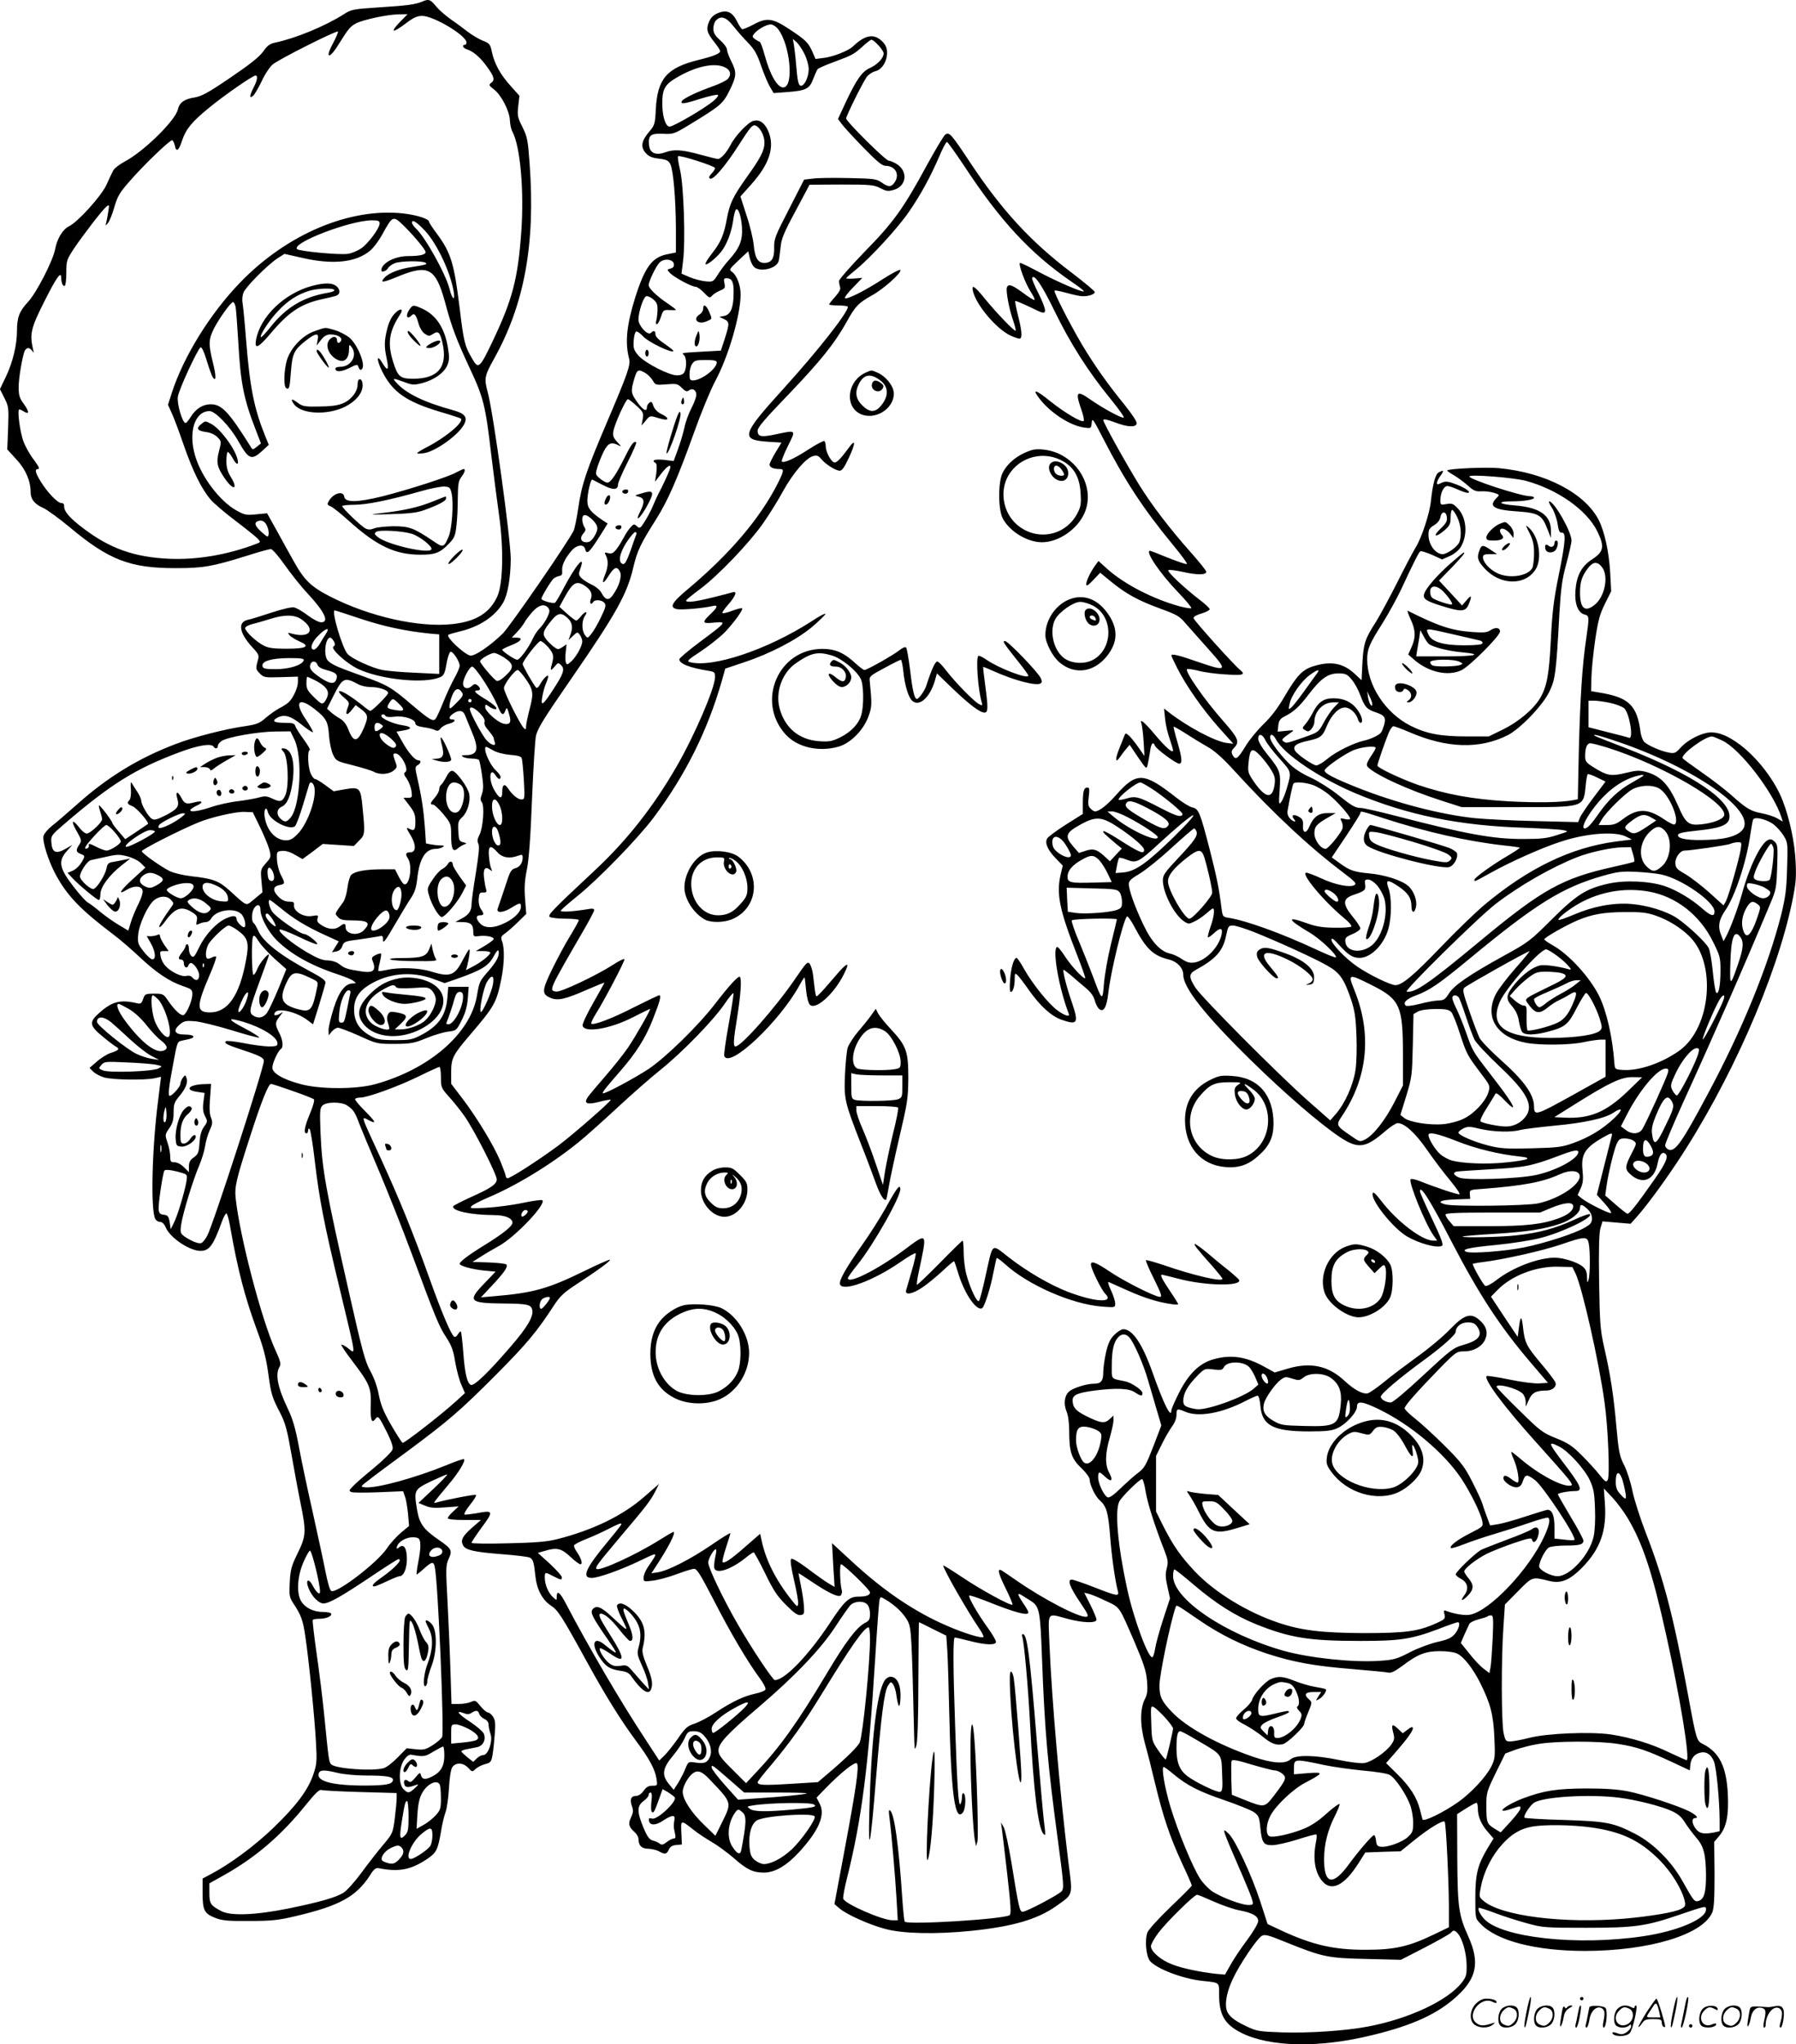 <svg version="1.0" xmlns="http://www.w3.org/2000/svg"
  viewBox="0 0 1054.815 1200.151"
 preserveAspectRatio="xMidYMid meet">
<g transform="translate(-0.035,1200.337) scale(0.1,-0.1)"
fill="#000000" stroke="none">
<path d="M2485 11996 c-45 -19 -85 -25 -260 -36 -150 -10 -162 -12 -205 -40
-112 -71 -282 -141 -404 -167 -31 -6 -46 -18 -70 -52 -23 -32 -77 -75 -192
-153 -132 -90 -170 -110 -212 -117 -59 -9 -88 -30 -97 -70 -14 -64 -200 -247
-312 -306 -32 -17 -63 -41 -69 -55 -7 -14 -25 -51 -39 -83 -31 -66 -168 -218
-221 -243 -35 -17 -69 -73 -80 -134 -12 -66 -110 -257 -159 -309 -51 -55 -65
-90 -65 -171 0 -81 -25 -185 -65 -268 l-35 -73 26 -52 c25 -49 26 -57 22 -176
l-5 -126 53 -58 c55 -59 84 -126 84 -192 0 -42 23 -71 73 -93 23 -10 94 -62
157 -114 229 -192 355 -241 625 -240 157 0 211 9 410 71 71 23 137 41 146 41
9 0 45 -41 82 -94 36 -51 97 -128 136 -169 99 -107 127 -167 77 -167 -13 0
-48 18 -77 40 -30 23 -65 43 -79 47 -15 4 -64 -7 -135 -30 -60 -20 -122 -39
-137 -42 -63 -12 -54 -76 23 -160 42 -46 43 -47 31 -88 -10 -39 -9 -44 14 -67
23 -24 29 -25 124 -22 l100 3 0 -31 c0 -35 -29 -97 -56 -121 -11 -9 -35 -25
-54 -34 -19 -10 -54 -35 -78 -55 -37 -33 -52 -39 -124 -50 -115 -16 -304 -65
-407 -105 -216 -82 -399 -194 -576 -352 -61 -54 -129 -113 -152 -130 -22 -18
-44 -44 -47 -57 -8 -32 28 -146 71 -226 68 -126 145 -206 342 -355 36 -27 102
-84 148 -127 97 -92 177 -146 256 -173 53 -18 57 -21 57 -50 0 -33 -31 -108
-50 -120 -14 -9 -52 25 -92 83 -28 41 -31 42 -83 42 -50 0 -54 -2 -64 -31 -9
-26 -15 -30 -33 -26 -101 24 -149 12 -227 -58 -58 -52 -55 -73 19 -134 33 -28
70 -56 81 -62 25 -13 17 -22 -33 -38 -20 -7 -56 -29 -79 -50 l-43 -37 22 -22
c11 -11 40 -27 64 -34 49 -14 233 -17 294 -5 l40 9 -17 -139 c-36 -275 -45
-642 -17 -695 5 -10 17 -18 28 -18 13 0 25 -12 34 -33 25 -60 139 -137 204
-137 52 0 75 32 126 173 10 26 21 47 26 47 4 0 13 -30 20 -67 47 -269 88 -425
164 -631 32 -86 49 -151 61 -236 18 -130 21 -142 72 -240 29 -57 40 -98 64
-235 16 -91 40 -222 54 -290 35 -171 33 -195 -17 -297 -37 -75 -42 -96 -46
-170 -4 -77 -2 -87 20 -122 47 -70 58 -101 72 -199 20 -133 54 -471 62 -619 6
-108 5 -127 -15 -186 -31 -93 -100 -185 -235 -315 -110 -106 -256 -214 -369
-273 l-47 -25 0 -85 c0 -102 10 -121 77 -147 39 -15 76 -18 198 -17 128 0 168
4 270 28 259 61 356 114 437 238 23 38 35 47 52 44 118 -24 191 -10 288 56 52
36 60 52 79 163 6 39 18 88 26 110 8 22 17 85 20 140 3 59 11 109 19 123 20
30 64 29 94 -3 23 -25 24 -25 44 -6 12 11 37 23 56 28 32 8 36 14 43 54 4 24
10 79 13 121 5 63 3 82 -10 103 -9 14 -23 25 -30 25 -8 0 -27 17 -44 37 -28
35 -31 36 -56 25 -15 -7 -46 -12 -70 -12 l-44 0 -6 188 c-3 103 -11 285 -17
405 -11 204 -11 220 6 258 23 50 18 60 -56 111 -92 63 -115 96 -129 176 -20
118 -18 121 84 170 49 23 90 41 93 39 2 -2 -35 -41 -83 -86 l-86 -81 39 -16
c29 -13 56 -15 118 -10 l79 6 -32 -30 c-18 -16 -32 -34 -32 -39 0 -7 36 -11
97 -11 l98 0 -52 -45 c-57 -50 -69 -74 -53 -104 15 -28 64 -39 230 -52 79 -6
153 -15 162 -20 19 -10 24 -25 33 -111 8 -76 41 -137 90 -170 43 -28 62 -57
219 -343 104 -189 192 -330 279 -448 81 -108 114 -170 123 -226 6 -40 6 -41
-24 -41 -23 0 -36 -8 -52 -30 -13 -19 -30 -30 -45 -30 -29 0 -37 -21 -23 -61
9 -25 7 -38 -6 -66 -18 -37 -13 -55 23 -87 12 -11 21 -28 21 -38 0 -39 19 -58
58 -58 20 -1 48 -7 62 -15 35 -20 45 -18 58 9 8 18 20 26 44 28 l33 3 -3 68
c-4 78 -4 78 73 17 22 -18 69 -49 105 -70 36 -21 94 -64 130 -95 77 -68 113
-85 177 -85 65 0 134 41 209 123 115 126 153 217 118 282 l-18 35 54 56 c89
91 171 157 183 145 14 -14 -4 -144 -73 -511 l-59 -315 27 -23 c41 -37 177 -98
272 -123 103 -28 299 -32 505 -11 244 25 389 68 498 145 103 74 98 54 71 267
-49 399 -97 952 -110 1268 -8 199 -18 185 105 152 92 -25 171 -27 171 -5 0 9
-16 47 -36 87 l-36 71 29 -7 c15 -4 61 -23 100 -42 83 -39 74 -27 168 -244 54
-127 67 -168 72 -225 4 -56 2 -78 -12 -105 -30 -58 -30 -151 -1 -260 15 -52
42 -160 61 -240 47 -194 86 -310 156 -462 33 -70 59 -130 59 -134 0 -4 -56
-60 -124 -125 -68 -65 -129 -132 -136 -149 -18 -43 -9 -144 16 -171 41 -45
188 -101 299 -114 111 -12 105 -7 105 -78 0 -122 32 -178 131 -228 168 -84
459 -90 770 -13 239 58 386 126 498 230 115 106 132 198 66 346 -58 129 -64
172 -66 462 l-1 259 53 34 c29 18 57 33 61 33 4 0 8 -16 8 -35 0 -47 20 -93
60 -138 l32 -37 -35 -57 c-58 -97 -72 -152 -72 -290 0 -122 0 -122 30 -153 95
-101 325 -160 616 -160 379 1 691 96 746 227 10 26 13 81 13 223 l-2 190 31
37 c41 50 55 118 49 244 -8 161 -50 245 -145 293 -38 19 -39 20 -88 286 -86
463 -143 683 -247 950 -33 85 -69 197 -80 249 -10 51 -32 120 -49 153 -27 53
-32 78 -45 221 -17 191 -35 307 -71 465 -24 107 -27 140 -31 392 -3 193 0 286
8 313 l12 40 82 -7 83 -7 34 38 c55 61 150 189 236 318 312 468 587 1090 679
1535 22 107 25 141 20 235 -5 112 -34 248 -75 356 -44 116 -147 252 -251 330
-81 61 -147 83 -204 68 -55 -14 -115 -50 -149 -89 -26 -28 -33 -31 -65 -25
-45 8 -120 40 -144 62 -9 8 -20 36 -23 62 -20 148 -66 196 -216 224 l-74 13 2
82 c1 44 11 143 22 218 17 115 27 151 57 212 l37 74 -6 112 c-7 119 -33 239
-67 306 -81 158 -312 279 -587 305 -76 7 -303 -3 -303 -14 0 -3 18 -16 41 -29
22 -13 59 -40 81 -60 33 -30 46 -35 80 -33 22 1 55 -3 73 -9 33 -11 34 -11 14
-31 -48 -48 -16 -69 121 -78 128 -9 146 -20 179 -105 l20 -51 0 40 c2 92 -64
139 -211 151 -96 7 -110 24 -20 24 72 0 132 10 132 21 0 5 -10 9 -23 9 -54 0
-357 99 -357 116 0 14 256 -6 330 -25 187 -50 359 -171 421 -296 44 -90 39
-120 -28 -164 -64 -41 -93 -95 -100 -185 -6 -75 15 -131 53 -140 29 -8 29 -13
10 -144 -23 -154 -35 -343 -43 -653 l-6 -288 -26 -5 c-71 -14 -214 -16 -382
-7 -210 12 -368 41 -532 97 -102 36 -237 100 -237 113 0 10 43 135 65 189 9
23 23 42 29 42 7 0 49 -16 94 -35 219 -95 412 -101 577 -18 74 38 205 174 244
254 36 74 41 111 60 464 9 149 16 199 41 290 16 61 30 121 30 135 0 52 -102
230 -131 230 -5 0 2 -17 16 -38 13 -20 28 -62 33 -92 6 -43 12 -55 25 -54 26
3 22 -52 -19 -254 -29 -142 -37 -214 -45 -367 -10 -209 -23 -280 -62 -348 -39
-67 -129 -142 -221 -187 l-82 -40 -130 0 c-154 0 -237 16 -330 63 -148 75
-254 238 -254 389 0 61 13 92 91 214 34 55 82 142 107 194 70 151 105 221 114
227 5 3 36 -7 69 -21 l59 -27 45 20 c27 12 52 33 64 52 44 72 35 177 -20 231
-24 25 -34 28 -64 22 -34 -6 -35 -5 -35 24 0 42 20 82 41 82 9 0 36 -9 60 -20
24 -11 50 -20 58 -20 28 0 -11 29 -67 50 -44 17 -61 19 -80 11 -12 -6 -25 -11
-27 -11 -11 0 -4 24 16 51 22 31 19 35 -11 19 -20 -11 -35 -68 -46 -170 -7
-71 -55 -216 -89 -270 -12 -19 -61 -111 -108 -205 -47 -93 -104 -198 -126
-233 -63 -97 -73 -127 -79 -240 l-5 -102 -42 39 c-66 61 -137 74 -235 45 -69
-20 -102 -54 -175 -179 -39 -67 -80 -121 -124 -163 -36 -35 -84 -93 -106 -130
-45 -74 -58 -83 -75 -52 -10 18 -8 26 10 45 32 34 22 56 -65 155 -110 124
-227 292 -213 305 3 3 33 -1 65 -9 33 -9 105 -19 161 -22 104 -7 120 -2 85 27
-41 34 -273 292 -273 304 0 8 21 20 48 27 26 8 47 19 47 25 0 6 -27 31 -60 56
-90 69 -191 164 -183 173 5 4 43 -1 85 -10 83 -19 138 -19 138 1 0 6 -43 60
-95 118 -120 135 -226 274 -298 390 -79 128 -212 367 -212 382 0 8 21 4 65
-12 75 -29 123 -32 131 -10 4 10 -22 50 -68 108 -105 129 -179 234 -254 359
-74 126 -167 308 -160 315 2 3 28 -2 58 -10 29 -8 69 -18 89 -21 38 -7 89 7
89 23 0 6 -63 58 -139 116 -239 181 -410 367 -598 652 -105 158 -117 172 -140
157 -9 -5 -58 -88 -111 -184 -136 -251 -195 -333 -365 -506 -81 -84 -148 -160
-149 -170 0 -11 3 -26 6 -36 5 -11 -4 -29 -28 -56 -20 -22 -36 -42 -36 -46 0
-3 25 -6 55 -6 30 0 55 -4 55 -8 0 -34 -180 -262 -375 -477 -250 -275 -259
-304 -94 -315 l79 -5 -35 -58 c-19 -32 -35 -64 -35 -71 0 -16 22 -26 56 -26
31 0 30 -8 -7 -83 -104 -206 -281 -414 -526 -620 -99 -82 -114 -111 -65 -120
27 -5 156 6 205 18 35 9 34 -5 -4 -41 -59 -56 -57 -63 14 -56 78 7 77 5 -82
-113 -67 -50 -121 -96 -121 -102 0 -26 60 -50 173 -68 33 -5 37 -9 37 -36 0
-63 -119 -340 -225 -524 -136 -236 -292 -435 -481 -611 -253 -237 -280 -264
-264 -274 8 -5 50 -10 93 -10 42 0 77 -4 77 -8 0 -5 -23 -47 -51 -93 -29 -46
-76 -135 -106 -196 -61 -125 -62 -146 -9 -168 42 -18 87 -8 216 49 55 24 100
42 100 40 0 -2 -30 -55 -66 -119 -36 -63 -64 -122 -62 -132 8 -46 160 -21 295
48 53 27 98 49 101 49 7 0 -80 -153 -128 -225 -26 -38 -87 -115 -135 -170 -48
-55 -94 -110 -103 -123 -25 -37 -4 -46 68 -27 34 9 64 14 67 12 6 -6 -223
-206 -309 -270 -122 -90 -289 -197 -299 -191 -5 3 -9 10 -9 15 0 6 -14 43 -30
83 -39 94 -139 259 -223 369 l-67 88 0 67 c0 82 10 102 110 219 143 167 156
189 184 326 18 88 21 183 5 224 -9 24 -7 29 18 47 15 11 50 41 76 67 l48 47
-7 89 c-5 66 -2 108 10 168 12 55 22 186 31 420 8 187 18 355 24 373 15 49 45
97 212 339 257 372 323 490 359 646 23 97 42 137 132 279 69 109 125 235 223
508 42 118 99 256 126 306 78 145 149 389 149 510 0 53 -23 112 -50 131 -19
13 -17 16 38 68 l57 53 8 -36 c4 -20 15 -44 24 -54 33 -36 138 -12 147 35 3
12 7 48 11 80 4 48 20 86 88 212 l82 154 187 1 c172 0 191 -2 228 -21 37 -19
46 -20 81 -10 75 23 83 110 15 152 -17 10 -38 19 -46 19 -18 0 -250 230 -250
248 0 15 95 207 121 244 11 14 33 29 50 33 38 9 69 56 69 108 0 29 -7 46 -29
68 -48 47 -100 38 -171 -30 -26 -25 -113 -60 -167 -67 l-53 -7 -19 44 c-23 52
-41 70 -138 133 -95 63 -130 67 -206 26 -32 -17 -63 -30 -68 -28 -5 2 -19 23
-31 48 -28 54 -60 68 -112 46 -26 -11 -41 -26 -52 -52 -18 -43 -12 -64 37
-125 16 -20 29 -41 29 -46 0 -14 -39 -30 -129 -52 -184 -46 -239 -109 -249
-288 -4 -87 -7 -95 -38 -132 -46 -53 -53 -90 -22 -125 18 -21 36 -29 78 -34
47 -6 57 -11 68 -34 17 -37 31 -201 32 -375 l0 -142 -54 -11 c-86 -18 -128
-75 -184 -250 -51 -163 -62 -266 -37 -362 10 -37 -7 -85 -131 -376 -122 -287
-147 -360 -168 -505 -9 -60 -21 -118 -27 -130 -38 -75 -373 -560 -415 -602
-75 -74 -170 -138 -194 -130 -40 13 -140 108 -127 121 3 3 33 12 66 20 116 27
209 88 256 169 27 46 44 144 45 256 0 116 -102 857 -135 979 -22 82 -20 95 38
199 178 320 242 672 208 1141 -10 142 -14 160 -42 217 -29 57 -31 68 -25 123
l7 61 -51 57 c-60 66 -96 131 -111 201 -9 45 -14 50 -52 65 -23 9 -62 32 -87
51 -25 19 -70 53 -101 74 -31 22 -69 55 -84 73 -37 45 -45 48 -80 34z m-135
-121 c-24 -24 -41 -47 -37 -51 3 -4 34 14 68 40 47 36 69 46 99 46 67 0 260
-115 260 -156 0 -8 -4 -14 -10 -14 -19 0 -10 -19 12 -26 38 -12 79 -47 119
-103 43 -59 47 -78 23 -95 -14 -11 -12 -15 18 -38 42 -32 91 -126 93 -181 1
-23 7 -53 15 -67 46 -86 69 -344 52 -587 -20 -277 -52 -398 -166 -638 -80
-168 -86 -172 -125 -103 -41 70 -47 94 -71 292 -32 261 -51 324 -130 432 -28
37 -50 71 -50 76 0 16 -71 39 -149 48 -315 36 -687 -121 -962 -407 -177 -184
-331 -434 -400 -647 l-22 -69 23 -51 c13 -28 44 -112 70 -187 52 -151 105
-257 156 -317 18 -22 84 -78 146 -125 62 -47 121 -94 132 -106 18 -20 18 -21
-10 -31 -165 -63 -344 -94 -509 -87 -204 9 -347 59 -503 177 -82 61 -117 102
-115 133 1 10 -5 17 -16 17 -22 0 -80 60 -120 124 -34 55 -39 76 -16 76 10 0
2 17 -25 53 -22 28 -50 77 -61 107 -21 53 -39 190 -25 190 3 0 15 -5 26 -12
33 -21 33 -2 1 43 -26 35 -31 51 -31 100 0 53 20 170 35 212 4 9 13 17 21 17
7 0 18 -8 24 -17 9 -15 10 -12 4 12 -20 87 -12 123 67 279 72 143 99 181 99
138 0 -29 11 -53 21 -46 5 3 9 38 9 78 0 69 2 75 46 142 57 84 165 224 189
244 17 14 18 12 12 -25 -3 -22 -9 -51 -12 -65 -6 -24 -6 -25 10 -5 9 11 26 53
37 93 19 64 31 85 93 155 79 91 231 237 246 237 5 0 12 -14 16 -30 8 -43 23
-33 43 29 23 68 58 110 160 193 90 74 255 188 271 188 15 0 11 -28 -11 -70
-25 -49 -26 -68 -3 -49 9 8 31 46 50 85 18 40 47 84 65 99 35 30 375 201 383
193 3 -3 -11 -35 -30 -71 -48 -89 -20 -93 34 -4 58 93 69 105 102 123 43 22
184 52 249 53 l54 1 -44 -45z m1955 -22 c21 -27 60 -71 87 -99 40 -41 55 -68
78 -136 16 -46 39 -101 51 -122 l23 -39 81 6 c108 8 130 19 151 76 10 25 21
51 26 58 5 6 48 25 95 42 108 40 119 46 170 92 24 22 46 39 51 39 16 0 72 -62
72 -80 0 -27 -35 -65 -79 -85 -48 -21 -80 -67 -145 -205 l-44 -95 20 -27 c10
-15 67 -77 126 -138 81 -83 113 -110 132 -110 59 0 87 -51 54 -98 -19 -28 -38
-28 -77 1 -29 20 -45 22 -191 25 -88 2 -183 1 -211 -3 l-52 -6 -88 -172 c-82
-159 -89 -176 -88 -227 2 -64 -15 -90 -58 -90 -38 0 -55 30 -62 105 -3 33 -21
111 -42 173 l-36 112 61 68 c111 123 143 224 101 319 -22 47 -50 66 -85 57
-31 -7 -107 -87 -134 -140 -24 -46 -58 -84 -75 -84 -7 0 -54 12 -106 26 -106
29 -153 32 -204 13 -57 -20 -91 -4 -95 44 -5 57 10 68 83 65 59 -3 65 -1 151
51 189 115 200 125 239 203 42 85 43 107 10 172 -14 27 -25 58 -25 68 0 11
-18 36 -40 55 -31 28 -40 43 -40 69 0 18 7 40 16 48 28 29 59 19 99 -31z m264
-19 c73 -93 96 -344 31 -344 -35 0 -78 76 -109 191 -11 41 -24 75 -29 77 -5 1
-18 9 -28 16 -16 12 -17 16 -4 32 22 26 72 54 97 54 12 0 31 -12 42 -26z m156
-147 c14 -28 25 -68 25 -89 0 -45 -24 -98 -45 -98 -15 0 -21 24 -30 135 -3 39
-9 86 -12 105 l-6 35 21 -19 c12 -10 33 -41 47 -69z m-465 -80 c31 -15 37 -43
15 -67 -9 -10 -51 -30 -93 -45 -85 -30 -167 -69 -176 -84 -13 -21 13 -18 106
12 54 17 101 27 105 23 4 -4 -8 -20 -27 -36 -54 -45 -235 -150 -257 -150 -24
0 -43 60 -43 138 0 80 15 108 78 146 116 70 230 95 292 63z m186 -345 c24 -17
44 -59 44 -95 0 -47 -20 -87 -106 -207 -79 -111 -98 -152 -114 -237 -17 -96
-36 -142 -87 -206 -25 -32 -43 -61 -39 -64 9 -10 75 46 101 85 30 46 51 105
61 169 3 26 10 54 14 62 13 24 33 -27 38 -99 5 -77 -14 -124 -77 -193 -21 -23
-50 -62 -65 -86 -27 -43 -28 -43 -74 -39 -26 3 -68 14 -93 25 l-46 20 9 74
c15 116 4 440 -17 532 -10 42 -16 80 -12 83 9 9 217 -58 217 -69 0 -6 -9 -21
-21 -33 -14 -15 -17 -24 -9 -29 18 -11 88 70 170 198 73 114 83 125 106 109z
m1218 -234 c212 -323 389 -513 629 -678 43 -29 76 -55 73 -57 -8 -8 -157 57
-261 112 -56 30 -107 55 -113 55 -15 0 30 -122 64 -173 14 -22 23 -41 20 -44
-3 -3 -33 15 -67 41 -66 48 -86 55 -95 32 -7 -19 13 -129 37 -195 10 -30 17
-57 14 -59 -6 -6 -116 108 -183 191 -58 72 -78 84 -67 40 19 -81 138 -221 219
-259 27 -13 53 -21 58 -18 13 8 9 51 -13 136 -11 44 -18 82 -16 84 2 3 42 -14
88 -36 77 -38 84 -39 87 -21 2 10 -15 56 -38 101 -23 45 -40 86 -38 91 10 29
58 -41 132 -194 92 -189 198 -356 330 -517 47 -58 81 -106 76 -108 -13 -5
-119 53 -193 104 -84 59 -93 50 -56 -57 12 -33 18 -63 14 -67 -11 -11 -108 46
-194 114 -84 68 -109 77 -73 27 62 -87 185 -169 272 -180 38 -5 39 -5 42 28 3
31 8 24 67 -91 130 -253 237 -415 410 -625 50 -60 87 -111 82 -113 -6 -2 -55
15 -111 37 -55 23 -103 41 -105 41 -32 0 57 -132 164 -243 46 -48 81 -90 78
-94 -4 -3 -35 2 -69 11 -156 43 -323 129 -423 218 l-53 48 -20 -27 c-30 -43
-52 -90 -52 -110 0 -13 11 -7 41 25 l41 43 66 -54 c89 -72 157 -109 288 -157
96 -35 112 -44 148 -87 23 -26 84 -95 136 -153 114 -127 109 -132 -68 -71
-111 39 -152 48 -152 36 0 -3 15 -36 34 -73 53 -105 148 -241 243 -348 l87
-97 -41 5 c-69 10 -225 93 -337 179 l-29 23 6 -59 c3 -33 15 -87 27 -119 11
-33 20 -63 20 -68 0 -20 -44 18 -106 92 -64 77 -94 100 -79 63 3 -10 9 -56 12
-103 l5 -85 -35 50 c-19 28 -44 58 -55 69 -21 18 -21 18 -30 -5 -5 -13 -19
-48 -31 -78 -23 -59 -19 -81 8 -41 9 13 25 35 36 47 l20 24 49 -73 c50 -72 50
-72 57 -43 4 17 10 51 14 78 6 47 18 60 29 32 7 -19 124 -105 142 -105 20 0
17 33 -11 129 -14 47 -23 86 -22 88 2 2 34 -16 70 -39 37 -24 94 -59 128 -78
44 -25 91 -67 162 -145 222 -243 438 -445 636 -594 71 -54 81 -65 66 -74 -28
-15 -113 2 -193 39 -41 19 -81 34 -89 34 -38 0 102 -168 222 -267 28 -22 46
-45 42 -49 -5 -5 -50 -8 -100 -7 -71 1 -109 7 -166 28 -117 42 -110 21 20 -56
61 -35 166 -135 155 -146 -3 -3 -53 17 -113 45 -208 97 -411 170 -515 187 -35
5 -37 8 -43 53 -15 121 -29 189 -70 349 -56 217 -65 238 -101 246 -16 3 -58
29 -94 57 -192 151 -233 153 -353 18 -57 -64 -101 -98 -126 -98 -5 0 -17 7
-26 17 -14 13 -16 27 -10 70 5 43 4 53 -8 53 -21 0 -27 -22 -27 -93 l0 -62
-100 -63 c-55 -35 -105 -72 -110 -82 -14 -27 4 -67 52 -117 l40 -41 -12 -52
c-27 -114 -7 -211 99 -480 27 -69 47 -127 45 -129 -8 -9 -85 74 -121 131 -20
31 -40 55 -45 52 -28 -17 12 -242 69 -391 9 -22 -21 -14 -65 18 -53 38 -147
156 -196 242 -20 37 -41 67 -45 67 -16 0 -33 -57 -38 -127 -4 -47 -2 -73 4
-73 13 0 23 34 23 79 0 29 2 32 15 21 8 -7 39 -47 69 -90 66 -94 132 -153 193
-174 93 -32 100 -19 58 105 -30 85 -56 189 -48 189 3 0 22 -15 43 -32 20 -18
58 -50 83 -71 32 -26 49 -49 57 -76 5 -21 17 -44 26 -51 26 -22 44 9 54 96 15
130 87 423 109 447 4 4 23 -21 41 -55 71 -135 112 -175 207 -198 48 -12 83
-50 83 -90 0 -75 127 -236 395 -499 203 -199 404 -372 523 -452 108 -72 151
-67 265 31 32 28 66 50 76 50 40 0 103 -57 171 -155 38 -55 99 -136 136 -180
36 -44 62 -81 56 -83 -10 -3 -142 41 -229 76 -29 12 -55 17 -58 12 -12 -20 87
-263 135 -330 l21 -30 -23 0 c-65 0 -213 112 -306 234 -34 44 -48 56 -50 43
-9 -43 121 -205 203 -253 73 -42 178 -70 205 -54 9 6 -5 45 -59 158 -39 82
-71 155 -71 161 0 43 60 -52 185 -294 161 -310 284 -498 462 -707 l105 -123
-52 -3 c-28 -2 -107 8 -177 23 -69 14 -128 23 -131 20 -19 -18 101 -179 294
-393 202 -225 219 -246 200 -250 -47 -10 -186 64 -292 154 -28 24 -54 44 -57
44 -3 0 3 -20 14 -44 23 -52 36 -136 22 -136 -6 0 -22 9 -36 20 -30 24 -47 26
-47 6 0 -22 51 -57 79 -54 18 2 28 12 36 38 14 39 23 40 71 4 49 -38 246 -336
231 -351 -3 -3 -31 -2 -62 2 l-55 6 0 69 c0 66 -14 100 -41 100 -5 0 -63 -18
-128 -39 -65 -22 -139 -42 -164 -46 l-45 -7 -20 54 c-11 29 -23 64 -27 78 -4
14 -30 70 -58 125 -45 88 -64 113 -161 210 -61 61 -139 132 -173 159 -35 27
-63 55 -63 62 0 15 71 95 204 232 98 100 102 102 146 102 56 0 106 29 124 72
17 41 5 79 -37 114 -50 42 -87 30 -172 -58 -38 -40 -124 -112 -190 -159 -66
-48 -154 -114 -195 -148 -41 -34 -85 -64 -96 -67 -29 -7 -79 19 -137 73 -95
89 -200 111 -332 72 l-78 -23 -56 31 c-113 63 -200 76 -305 46 -82 -23 -147
-87 -204 -202 -23 -46 -42 -90 -42 -97 0 -54 -46 39 -111 223 -59 166 -117
253 -171 253 -11 0 -35 -15 -53 -33 -25 -25 -36 -49 -49 -104 -9 -40 -16 -92
-16 -115 0 -52 -13 -68 -55 -68 -43 0 -123 -25 -146 -46 -27 -24 -33 -72 -15
-116 10 -23 16 -68 16 -118 0 -120 13 -160 71 -215 29 -28 49 -55 49 -68 1
-31 33 -99 60 -122 39 -35 49 -70 60 -206 9 -122 30 -270 46 -327 9 -32 -6
-29 -139 23 -64 25 -123 45 -132 45 -28 0 -11 -45 50 -135 46 -68 51 -80 36
-83 -41 -7 -253 103 -411 213 -41 28 -80 55 -87 59 -27 15 -20 -17 23 -104 25
-50 43 -94 41 -97 -10 -9 -189 89 -297 162 -60 40 -110 71 -110 68 0 -21 143
-270 212 -371 17 -24 27 -46 24 -49 -9 -10 -116 23 -214 66 -190 82 -371 204
-561 380 l-114 105 7 -128 8 -129 -39 23 c-21 13 -76 52 -122 87 -54 40 -88
60 -94 54 -7 -7 0 -51 17 -125 15 -64 26 -126 24 -138 -3 -20 -6 -19 -36 19
-96 121 -155 238 -179 355 l-8 37 -84 -73 c-86 -76 -127 -104 -137 -93 -3 3 6
41 20 84 14 43 26 81 26 85 0 5 -51 -27 -112 -69 -125 -85 -253 -150 -313
-160 l-39 -6 19 29 c81 122 128 214 110 214 -3 0 -41 -22 -84 -49 -135 -85
-351 -184 -367 -168 -9 9 4 27 136 184 158 186 182 218 209 271 l22 44 -86
-75 c-125 -110 -301 -196 -510 -249 -63 -16 -125 -21 -292 -25 -119 -3 -213
-2 -213 3 0 5 25 43 55 84 77 104 76 109 -29 89 -31 -5 -62 -9 -67 -7 -6 2 8
27 31 56 24 29 40 56 36 59 -5 5 -167 -26 -231 -44 -18 -5 -18 -4 -5 14 8 11
41 51 73 89 59 69 103 141 93 151 -3 3 -49 -12 -103 -35 -184 -75 -413 -138
-480 -130 -28 3 -27 4 27 45 30 24 129 97 220 164 243 180 315 242 525 453
179 180 239 252 339 406 34 52 58 75 122 117 136 89 216 147 206 151 -5 1 -74
-29 -153 -68 -209 -102 -296 -127 -524 -146 l-80 -7 63 67 c76 81 98 114 86
126 -5 5 -52 10 -104 12 l-95 3 48 30 c26 17 75 46 110 65 97 55 276 244 253
267 -4 4 -57 -3 -118 -16 -61 -13 -157 -25 -212 -28 -90 -5 -99 -4 -86 10 8 8
49 29 90 47 168 70 371 193 535 325 39 31 140 121 225 200 85 79 202 182 260
228 129 104 308 288 375 385 27 41 51 69 53 64 2 -6 -11 -87 -28 -182 -17 -94
-29 -178 -26 -186 30 -77 325 201 443 417 15 28 28 47 29 43 2 -5 5 -39 9 -77
4 -39 13 -74 22 -82 33 -34 141 62 199 178 41 80 22 75 -53 -14 -39 -46 -80
-92 -91 -102 -23 -21 -19 -33 -37 117 -3 24 -12 51 -19 61 -12 16 -20 8 -84
-86 -116 -170 -318 -399 -352 -399 -14 0 -13 33 10 172 21 133 27 224 16 236
-9 9 -60 -47 -146 -158 -96 -126 -291 -316 -390 -382 -85 -56 -261 -150 -269
-143 -5 5 19 35 103 131 92 106 146 191 189 299 43 109 53 145 39 145 -6 0
-70 -31 -144 -68 -130 -67 -243 -110 -255 -98 -3 3 9 29 27 58 49 77 171 310
168 320 -2 5 -33 -10 -68 -33 -94 -61 -305 -161 -332 -157 -46 6 -46 4 160
360 34 58 62 112 62 118 0 9 -11 11 -37 6 -90 -15 -166 -19 -159 -8 4 6 48 45
99 86 122 98 354 337 445 458 187 249 318 511 402 805 l20 71 113 38 c153 51
306 131 396 206 41 35 76 69 79 76 2 8 -36 -12 -84 -44 -257 -165 -579 -273
-712 -238 -20 6 -11 14 65 64 48 32 111 82 140 111 51 54 103 124 103 140 0 5
-25 -1 -56 -12 -30 -12 -58 -18 -61 -15 -3 3 13 26 36 52 43 50 53 79 24 70
-10 -3 -64 -17 -120 -31 -103 -25 -153 -31 -153 -17 1 4 37 34 82 67 105 78
286 267 368 383 36 51 90 137 120 193 59 106 135 195 177 205 21 6 31 2 47
-18 26 -31 84 -68 109 -68 13 0 28 22 53 76 41 88 40 115 -1 58 -56 -76 -77
-95 -92 -82 -21 17 -43 64 -43 92 0 14 -4 27 -8 30 -5 3 -46 -19 -93 -49 -84
-55 -145 -82 -157 -71 -3 4 13 45 36 91 48 97 51 94 -69 69 -88 -19 -109 -15
-109 21 0 19 43 69 176 207 191 199 275 303 346 430 52 94 69 112 151 158 67
37 172 131 166 148 -2 6 -43 -15 -100 -51 -109 -71 -215 -124 -226 -114 -4 4
18 33 48 63 l54 56 -47 -4 c-27 -2 -48 -1 -48 2 1 3 26 25 57 50 86 70 248
246 312 340 70 102 126 205 177 323 20 48 41 87 46 87 4 0 50 -64 102 -142z
m-3287 -355 c59 -59 123 -136 123 -150 0 -15 -36 -23 -103 -23 -79 0 -157 -42
-157 -84 0 -14 30 -4 39 13 6 10 25 24 42 30 38 13 158 14 178 2 14 -9 4 -12
-84 -26 -69 -10 -131 -35 -155 -60 -31 -34 -12 -32 75 4 182 75 224 52 280
-153 37 -140 68 -221 145 -386 80 -170 92 -219 125 -502 14 -117 35 -277 46
-356 28 -196 24 -402 -9 -478 -44 -98 -124 -148 -260 -164 -199 -23 -492 43
-724 162 -111 57 -151 95 -214 209 -23 41 -67 120 -98 177 l-57 102 -64 -6
c-57 -6 -68 -4 -115 22 -98 54 -208 198 -244 323 -41 139 -1 261 85 261 34 0
122 -92 169 -177 61 -107 77 -114 140 -57 l39 36 -21 51 c-66 164 -90 284
-113 572 -8 105 -18 202 -21 216 -2 14 0 38 6 54 13 34 139 161 199 201 l42
27 102 -23 c181 -42 317 -28 400 41 20 16 53 60 73 97 62 112 62 112 131 45z
m-147 19 c0 -29 -68 -120 -110 -148 -21 -14 -56 -28 -77 -31 -52 -7 -285 15
-298 28 -35 35 307 167 438 169 38 0 47 -3 47 -18z m267 -44 c71 -77 149 -243
168 -357 10 -58 -9 -47 -24 15 -23 90 -145 309 -200 358 -11 11 -21 25 -21 33
0 21 29 2 77 -49z m1461 -194 c2 -15 -4 -23 -19 -27 -22 -6 -22 -7 -5 -25 22
-25 128 -82 151 -82 10 0 32 -16 50 -35 30 -31 34 -33 47 -18 7 9 28 22 46 30
30 12 33 17 27 43 -5 25 -3 30 12 30 32 0 43 -21 42 -84 0 -88 -17 -129 -54
-137 l-30 -6 28 -13 c32 -16 33 -24 4 -115 l-23 -70 -109 -6 c-130 -8 -122 -6
-107 -21 15 -15 16 -72 2 -99 -7 -13 -21 -19 -44 -19 -47 0 -187 72 -226 116
-27 32 -31 42 -28 87 2 28 8 52 15 54 6 2 25 -11 42 -30 30 -32 164 -97 176
-85 3 3 -20 21 -50 42 -36 24 -55 43 -55 56 0 22 -10 26 -27 9 -18 -18 -73 42
-73 78 0 44 28 130 45 137 8 3 27 -5 42 -18 22 -19 26 -30 25 -67 -1 -24 -5
-51 -8 -61 -3 -10 -1 -18 4 -18 6 0 16 19 24 43 13 40 15 42 51 40 20 -1 37
-1 37 2 0 2 -21 18 -47 36 -65 43 -113 90 -113 108 0 23 44 114 65 134 25 25
79 19 83 -9z m-2574 -251 c3 -16 10 -110 16 -210 13 -238 32 -333 103 -515
l30 -78 -24 -19 c-22 -18 -25 -19 -34 -4 -128 205 -172 253 -236 253 -48 0
-88 -25 -119 -75 -12 -19 -25 -35 -30 -35 -18 0 -52 114 -45 155 6 42 115 277
133 289 7 4 21 -26 36 -76 14 -46 30 -90 35 -98 21 -32 22 3 2 84 -27 109 -26
136 5 199 30 59 100 157 113 157 5 0 11 -12 15 -27z m2826 -327 c0 -37 -91
-106 -140 -106 -17 0 -20 6 -20 38 0 21 7 48 16 60 13 19 24 22 80 22 47 0 64
-4 64 -14z m-420 -62 c15 -9 35 -29 44 -44 15 -27 18 -28 80 -23 60 5 66 4 91
-21 21 -21 30 -24 41 -15 20 17 44 3 44 -25 0 -13 -13 -49 -29 -79 -16 -31
-35 -82 -41 -114 -7 -32 -24 -89 -38 -127 l-25 -69 -59 7 c-54 5 -74 -3 -47
-19 7 -5 8 -25 4 -59 l-8 -51 34 44 c39 51 65 66 54 31 -8 -24 -48 -110 -70
-150 -7 -14 -21 -45 -31 -69 -10 -24 -31 -64 -47 -89 -26 -41 -29 -43 -46 -28
-16 15 -19 14 -38 -7 -11 -12 -28 -38 -38 -57 -10 -19 -28 -50 -42 -68 -20
-26 -29 -31 -50 -26 -23 6 -24 5 -14 -14 15 -29 14 -65 -5 -112 -23 -57 -12
-60 22 -5 33 51 49 56 66 21 12 -27 -6 -86 -43 -137 -23 -33 -43 -29 -65 12
-8 17 -33 38 -58 50 -24 11 -52 29 -62 40 -16 17 -16 24 -5 55 32 90 -29 17
-98 -115 -23 -44 -46 -83 -51 -86 -12 -7 -80 13 -80 23 0 12 58 108 72 119 7
6 22 13 33 15 15 3 19 10 17 31 -3 30 15 70 54 116 31 37 73 42 81 11 10 -38
25 -22 110 114 l22 36 -32 21 c-69 47 -87 71 -87 111 0 45 20 130 29 126 3 -2
31 -16 62 -32 60 -31 89 -30 89 3 0 11 25 69 56 130 31 61 54 114 51 117 -12
12 -28 -9 -63 -79 -54 -108 -87 -157 -106 -157 -9 0 -29 11 -44 24 -27 23 -28
25 -15 67 7 24 24 65 37 92 26 50 45 58 87 36 18 -10 17 -6 -7 19 -23 25 -28
37 -23 64 6 41 73 188 85 188 5 0 28 -18 51 -39 39 -36 42 -42 36 -78 l-7 -38
25 29 c23 29 26 30 64 18 22 -7 45 -12 52 -12 22 0 10 17 -25 33 -22 11 -39
28 -46 47 -8 25 -13 28 -24 19 -8 -6 -14 -17 -14 -25 0 -30 -21 -21 -54 25
-41 55 -42 66 -21 139 17 57 23 60 65 36z m4769 -847 c23 -47 27 -112 11 -149
-13 -27 -72 -68 -97 -68 -43 1 -83 57 -83 114 0 30 6 40 33 56 20 12 34 30 37
47 7 37 34 37 38 0 3 -23 -5 -37 -38 -68 -49 -47 -28 -54 25 -8 30 27 35 37
35 75 0 24 4 44 9 44 5 0 19 -19 30 -43z m-5078 -16 c34 -35 36 -54 9 -98 -14
-23 -27 -33 -45 -33 -33 0 -42 25 -19 51 15 17 16 24 6 39 -7 11 -12 31 -12
45 0 34 24 32 61 -4z m-1913 -34 c7 -15 12 -37 10 -49 -3 -21 -5 -20 -40 11
-39 34 -47 55 -25 64 23 10 42 2 55 -26z m2170 -49 c-3 -7 -18 -50 -34 -96
-21 -58 -33 -82 -44 -80 -31 6 -23 61 19 126 22 34 46 62 52 62 6 0 9 -6 7
-12z m5671 -194 c41 -53 17 -174 -44 -222 -56 -45 -85 -20 -85 72 0 63 11 97
46 143 30 40 56 42 83 7z m-5973 -110 c35 -24 46 -48 34 -78 -9 -25 2 -37 15
-16 9 15 51 12 65 -6 11 -13 8 -26 -20 -84 -18 -38 -43 -81 -56 -97 -22 -28
-23 -28 -38 -8 -20 26 -20 85 0 113 21 30 0 28 -24 -3 -11 -14 -24 -25 -28
-25 -5 1 -29 19 -54 41 l-44 40 28 52 c51 92 71 104 122 71z m-216 -129 c10
-13 10 -23 -5 -55 -10 -21 -29 -49 -42 -62 -14 -13 -33 -41 -43 -63 -23 -52
-77 -125 -92 -125 -14 0 -88 50 -88 59 0 3 23 15 52 26 59 23 75 45 32 45
l-28 0 31 33 c17 17 36 43 43 55 6 13 28 41 47 63 37 41 71 50 93 24z m-1102
-64 c136 -45 260 -72 405 -87 l57 -5 0 -116 0 -116 -142 7 c-79 3 -165 11
-192 16 -63 13 -179 66 -204 94 -31 33 -97 256 -76 256 3 0 72 -22 152 -49z
m1216 4 c28 -26 33 -56 15 -102 l-10 -28 26 25 c26 24 27 25 41 6 8 -11 14
-28 14 -38 0 -27 -34 -89 -64 -117 -23 -21 -26 -22 -32 -7 -4 9 -4 37 -1 62
l5 45 -25 -17 c-24 -15 -27 -15 -51 3 -14 11 -35 31 -46 46 -22 30 -17 47 36
111 35 42 56 45 92 11z m-1564 -7 c87 -60 53 -113 -54 -85 -27 8 -28 7 -15 -9
7 -9 34 -25 58 -36 67 -29 42 -43 -77 -43 -73 0 -106 4 -132 18 -43 21 -110
84 -110 103 0 7 19 18 43 24 23 5 69 19 102 29 83 27 144 27 185 -1z m145 -85
c-10 -14 -26 -41 -37 -60 -11 -18 -26 -33 -34 -33 -27 0 -14 43 25 81 45 46
72 53 46 12z m46 -44 c9 -17 8 -24 -2 -31 -20 -12 75 -99 145 -132 121 -57
352 -85 458 -56 45 13 49 18 62 94 6 32 16 61 22 63 14 5 54 -57 54 -82 0 -10
-14 -43 -31 -73 -16 -29 -46 -92 -65 -140 -19 -47 -39 -91 -45 -98 -15 -19
-36 -6 -139 81 -123 105 -144 117 -292 170 -145 52 -178 66 -202 90 -27 28
-16 135 14 135 5 0 14 -10 21 -21z m1258 -34 c33 -38 36 -52 22 -103 -11 -38
-6 -40 19 -9 17 21 20 21 36 5 23 -22 14 -50 -45 -140 -62 -96 -76 -105 -66
-47 4 24 13 59 21 78 8 18 14 38 14 43 0 16 -30 -13 -47 -45 -8 -16 -18 -25
-23 -21 -16 16 -80 128 -80 139 0 18 91 135 105 135 7 0 27 -16 44 -35z m-259
-61 c59 -39 61 -60 11 -106 -27 -26 -46 -36 -55 -31 -19 11 -96 102 -96 114 0
13 61 49 83 49 9 0 35 -12 57 -26z m-1176 -18 c-11 -28 -85 -51 -163 -51 -64
0 -76 3 -79 18 -6 29 51 46 155 47 74 0 91 -3 87 -14z m81 -25 c3 -12 22 -23
48 -30 55 -14 70 -25 65 -46 -7 -40 -34 -41 -93 -2 -58 39 -71 57 -61 82 8 21
33 19 41 -4z m977 -95 c30 -46 65 -109 78 -140 24 -61 36 -69 49 -33 8 20 10
18 21 -21 16 -50 6 -66 -33 -57 -36 9 -107 73 -107 96 0 19 2 19 22 5 12 -9
29 -16 37 -16 22 0 -9 30 -68 65 -51 31 -63 45 -36 45 19 0 19 14 0 30 -13 10
-19 10 -35 -5 -23 -21 -50 -13 -50 15 0 30 38 100 54 100 8 0 38 -38 68 -84z
m237 24 c54 -75 57 -92 33 -185 -12 -46 -22 -93 -22 -106 0 -20 -2 -21 -14 -9
-24 26 -116 210 -116 234 0 22 63 106 81 106 5 0 22 -18 38 -40z m4651 13
c-11 -16 -45 -62 -75 -104 -30 -42 -62 -83 -72 -90 -15 -13 -16 -11 -9 21 9
49 69 134 118 170 51 37 66 38 38 3z m208 -28 c17 -19 40 -61 52 -94 25 -68
39 -83 92 -100 50 -17 59 -30 48 -72 -6 -19 -13 -39 -18 -45 -10 -16 -61 -40
-102 -49 -59 -13 -162 -64 -212 -105 -25 -22 -56 -40 -67 -40 -18 0 -108 61
-123 84 -19 28 4 46 77 61 69 15 83 25 106 82 27 67 71 113 108 113 30 0 64
-31 76 -67 3 -13 11 -23 16 -23 16 0 10 36 -14 70 -32 49 -81 74 -144 74 -60
0 -91 -22 -125 -89 -11 -22 -30 -50 -41 -63 -18 -20 -19 -24 -7 -32 8 -5 18
-10 22 -10 15 0 38 33 38 56 0 61 51 114 109 114 l35 0 -29 -30 c-16 -17 -43
-56 -60 -88 -30 -56 -31 -57 -110 -85 -112 -39 -108 -38 -125 -27 -16 11 -13
14 45 55 18 12 15 13 -31 8 l-50 -5 4 36 c3 29 11 40 36 53 57 29 87 57 144
132 72 93 112 121 173 121 41 0 51 -4 77 -35z m-6090 -4 c61 -31 85 -59 77
-90 -3 -14 -13 -33 -21 -41 -12 -12 -20 -9 -59 30 -38 37 -45 50 -45 82 0 21
2 38 5 38 3 0 22 -9 43 -19z m257 -25 c17 -9 48 -16 71 -16 51 0 104 -18 104
-35 0 -12 -93 -105 -105 -105 -4 0 -25 15 -48 34 -66 53 -127 90 -135 81 -4
-4 9 -20 28 -36 33 -28 34 -31 22 -61 -16 -43 -5 -49 24 -13 l23 29 27 -20
c47 -35 49 -46 24 -108 -39 -93 -63 -96 -95 -12 -11 28 -28 49 -48 61 -18 10
-42 27 -54 38 l-22 20 39 78 c53 104 63 109 145 65z m609 -48 c9 -15 4 -25
-32 -60 -37 -38 -42 -40 -42 -21 0 13 7 41 16 63 17 43 38 49 58 18z m5346
-67 c0 -28 -20 4 -25 39 l-5 35 14 -30 c9 -16 15 -37 16 -44z m-5718 2 c39
-37 35 -47 -14 -39 -56 9 -60 13 -42 42 20 30 22 30 56 -3z m428 17 c0 -5 -4
-10 -10 -10 -5 0 -10 5 -10 10 0 6 5 10 10 10 6 0 10 -4 10 -10z m6687 -13
c35 -8 71 -22 82 -31 32 -29 57 -184 29 -174 -7 3 -64 18 -125 33 l-113 29 0
78 0 78 33 0 c17 0 60 -6 94 -13z m-7608 -37 c68 -54 78 -72 84 -158 3 -40 14
-90 24 -110 17 -36 22 -38 118 -62 55 -14 110 -31 122 -38 32 -18 88 -15 114
7 22 18 23 22 11 53 -15 43 -15 48 1 48 33 0 82 -95 57 -110 -10 -6 -8 -15 10
-39 12 -18 24 -50 27 -71 5 -38 4 -40 -21 -40 l-26 0 35 -46 c29 -38 35 -54
35 -95 0 -50 -7 -57 -40 -39 -15 8 -13 0 11 -39 34 -55 34 -101 0 -101 -27 0
-32 -10 -16 -34 31 -43 10 -173 -24 -152 -6 4 -20 25 -31 47 l-20 39 -83 0
c-93 -1 -153 -12 -174 -33 -8 -8 -18 -42 -22 -75 -4 -33 -15 -70 -24 -83 -54
-75 -51 -68 -32 -89 14 -16 31 -20 81 -20 97 0 114 -13 72 -57 -34 -37 -108
-25 -108 17 0 24 -8 25 -34 5 -27 -21 -65 -19 -104 5 -26 16 -32 25 -27 41 7
20 4 21 -32 15 -49 -9 -109 27 -106 62 2 19 -2 22 -29 22 -21 0 -42 9 -60 27
-37 36 -37 62 2 70 36 7 36 10 9 62 -11 22 -21 62 -22 88 -2 47 -1 48 30 51
21 2 48 -6 76 -23 l44 -25 60 44 59 45 91 -6 92 -6 30 31 c35 34 36 43 21 191
-11 120 -16 126 -103 111 l-67 -12 -49 36 c-27 20 -54 36 -60 36 -7 0 -19 16
-27 35 -16 39 -19 135 -4 135 5 0 -10 27 -34 60 -25 34 -48 70 -51 80 -5 17
-15 20 -66 20 -60 0 -75 11 -40 30 41 22 78 11 142 -40 34 -28 65 -48 67 -45
3 3 -16 36 -41 74 -71 104 -43 136 52 61z m970 -24 c22 -23 31 -40 27 -51 -4
-11 4 -29 24 -51 16 -19 30 -39 30 -44 0 -4 3 -15 6 -24 10 -26 -20 -19 -48
12 -25 26 -98 162 -98 182 0 20 27 9 59 -24z m-89 -8 c5 -13 23 -55 39 -95 47
-109 38 -143 -36 -143 -22 0 -25 -2 -13 -10 8 -5 32 -10 52 -10 20 0 39 -4 42
-9 3 -5 11 -44 17 -86 9 -61 9 -86 0 -112 -10 -27 -10 -37 -1 -49 17 -20 8
-150 -14 -192 -12 -24 -14 -37 -6 -52 7 -14 3 -60 -15 -172 -14 -84 -25 -165
-25 -181 0 -41 -16 -64 -58 -86 l-37 -20 41 -1 c48 0 64 -14 64 -55 0 -30 2
-31 35 -27 40 5 85 -4 85 -17 0 -5 -24 -23 -52 -40 l-53 -31 43 0 c23 0 42 -4
42 -9 0 -14 -57 -59 -103 -82 l-40 -21 7 24 c11 43 19 98 12 98 -3 0 -19 -27
-36 -59 -48 -96 -76 -106 -188 -71 -70 22 -188 26 -261 9 -24 -5 -45 -8 -48
-6 -2 3 1 26 8 51 6 26 10 49 7 51 -2 3 -17 -1 -31 -8 -18 -8 -25 -17 -21 -27
27 -64 10 -81 -66 -69 -82 13 -94 17 -125 41 -18 14 -43 22 -69 23 -31 0 -63
13 -123 48 -90 53 -172 121 -160 133 4 4 51 -14 105 -39 53 -26 104 -47 112
-47 20 0 -51 59 -72 60 -25 0 -164 97 -188 130 -18 26 -28 70 -15 70 3 0 32
-22 64 -48 73 -61 152 -109 258 -157 l83 -38 -20 -32 -20 -32 26 5 c17 3 29
14 35 32 9 25 16 28 97 38 48 7 99 15 115 18 24 6 27 4 27 -22 0 -22 14 -4 66
86 37 63 80 135 97 160 23 34 32 62 38 116 13 118 48 174 109 174 14 0 32 5
40 10 12 8 9 10 -11 10 -15 0 -40 3 -57 6 l-30 6 -6 92 c-8 103 -19 179 -43
284 -16 70 -16 74 0 83 20 12 23 29 4 29 -20 0 -61 48 -96 112 l-32 56 41 7
c54 9 51 22 -7 31 -52 7 -123 39 -123 54 0 13 17 13 25 0 4 -6 25 -8 54 -4 53
7 121 -15 121 -40 0 -10 15 -17 48 -22 26 -3 56 -11 66 -16 15 -8 23 -6 35 10
9 11 31 23 49 27 32 7 45 25 17 25 -22 0 -18 17 7 34 32 22 57 20 68 -6z
m-490 -58 c13 -9 12 -12 -4 -25 -28 -21 -36 -19 -36 10 0 26 15 32 40 15z
m-511 -87 c49 -100 36 -385 -20 -457 -24 -30 -36 -32 -61 -9 -26 24 -23 58 8
71 32 15 52 64 64 155 14 115 -9 187 -58 187 -12 0 -11 -4 4 -21 26 -29 33
-198 11 -252 -18 -41 -30 -45 -81 -20 -29 13 -42 14 -73 5 -21 -6 -77 -16
-124 -22 -47 -5 -119 -21 -159 -35 -109 -37 -165 -30 -82 10 42 20 30 31 -20
17 -43 -11 -55 -7 -73 29 -21 39 -36 37 -24 -3 14 -49 4 -63 -66 -100 -52 -26
-68 -31 -82 -22 -22 13 -63 83 -63 106 0 9 -10 33 -22 51 -13 19 -27 42 -33
52 -7 12 -9 3 -6 -35 2 -29 -2 -57 -8 -63 -17 -17 -14 -24 18 -37 25 -10 99
-96 90 -104 -2 -2 -33 -22 -68 -46 l-65 -43 -38 44 c-21 24 -38 47 -38 51 0
11 -74 108 -78 103 -3 -2 1 -18 7 -36 6 -18 11 -38 11 -45 0 -19 -70 -84 -90
-84 -10 0 -30 16 -44 35 -42 54 -51 41 -16 -20 30 -53 31 -57 16 -80 -22 -33
-20 -44 9 -55 23 -9 24 -12 14 -32 -18 -35 -42 -59 -68 -69 l-24 -10 29 -31
c41 -43 143 -128 155 -128 5 0 9 15 9 34 0 41 50 110 123 168 l52 41 -35 -7
c-19 -4 -49 -10 -67 -13 -26 -4 -32 -11 -37 -37 -7 -38 -54 -113 -75 -121 -17
-7 -81 51 -81 73 0 27 44 93 65 96 11 3 52 11 91 20 61 14 78 14 123 2 30 -8
65 -25 79 -40 l26 -26 -72 -66 c-77 -70 -94 -99 -37 -64 44 27 89 24 93 -7 2
-12 -9 -45 -24 -75 -15 -29 -35 -77 -44 -105 l-16 -53 -57 34 c-32 19 -81 54
-110 78 -28 24 -61 48 -72 54 -11 6 -49 48 -84 94 -82 106 -90 147 -40 205
l34 38 -42 -24 c-54 -31 -77 -20 -81 39 -3 39 -1 42 83 114 266 228 412 319
666 414 114 43 191 55 204 34 9 -15 25 -12 25 5 0 8 10 21 23 29 35 23 213 54
313 55 l90 1 23 -47z m569 3 c29 -27 34 -37 25 -47 -9 -9 -18 -8 -40 6 -32 21
-52 45 -53 63 0 22 30 12 68 -22z m5134 -8 c8 -18 46 -67 83 -108 73 -82 72
-75 40 -184 -9 -29 -22 -61 -31 -72 -13 -17 -14 -10 -8 72 7 105 4 114 -75
212 -30 37 -51 73 -51 88 0 34 24 30 42 -8z m62 5 c45 -86 254 -227 470 -318
305 -127 606 -189 989 -201 106 -4 208 -10 227 -14 35 -7 35 -7 -35 -29 -57
-19 -93 -23 -195 -23 -179 -1 -337 28 -753 136 -97 25 -189 46 -203 46 -34 0
-54 12 -143 83 -42 33 -112 77 -156 97 -53 24 -96 53 -129 86 -57 58 -106 126
-106 148 0 25 18 19 34 -11z m1975 -3 c450 -147 826 -398 773 -516 -20 -42
-91 -67 -207 -71 -113 -5 -180 5 -180 27 0 12 26 18 110 27 132 13 182 31 191
68 26 102 -207 261 -616 420 -172 66 -189 73 -173 74 6 1 52 -12 102 -29z
m646 -4 c105 -48 304 -308 349 -454 l7 -22 -33 19 c-18 11 -59 24 -91 30 -64
12 -90 27 -181 109 -34 30 -109 88 -168 129 -59 41 -111 79 -115 85 -13 22
131 128 172 128 6 0 33 -11 60 -24z m-673 -42 c323 -102 711 -329 684 -399 -8
-22 -66 -44 -134 -51 -74 -8 -92 6 -136 109 -55 126 -102 175 -189 199 -40 10
-57 9 -122 -7 -84 -20 -107 -16 -192 38 -36 23 -43 32 -43 60 0 51 11 77 31
77 10 0 55 -12 101 -26z m-6547 -15 c22 -13 60 -23 100 -27 43 -3 66 -9 69
-19 4 -8 9 -66 13 -129 6 -109 5 -114 -14 -114 -21 0 -54 27 -79 65 -21 32
-34 23 -34 -21 0 -45 -17 -41 -47 12 -36 62 -26 141 9 84 15 -23 28 -26 28 -7
0 7 -12 23 -26 36 -27 23 -63 94 -64 124 0 22 1 21 45 -4z m5185 14 c0 -5 -13
-28 -30 -52 -21 -33 -26 -48 -19 -57 38 -46 238 -138 439 -202 l115 -37 320 0
c409 0 395 -4 409 134 3 29 8 56 11 59 3 3 28 -5 55 -19 l50 -24 -71 -94 c-39
-52 -75 -105 -80 -119 l-10 -25 -247 6 c-136 3 -296 11 -357 17 -202 21 -462
88 -696 181 -135 54 -189 82 -189 99 0 17 126 104 177 122 49 18 123 24 123
11z m-674 -50 c19 -21 47 -57 61 -81 21 -35 24 -50 19 -86 -13 -86 -53 -80
-122 19 -34 51 -36 58 -31 109 9 89 20 95 73 39z m2243 -116 c-2 -2 -31 -19
-64 -38 -77 -43 -136 -98 -193 -179 -45 -65 -69 -90 -84 -90 -32 0 36 113 114
191 55 55 119 96 181 114 37 11 59 12 46 2z m-7803 -62 c16 -63 -37 -214 -96
-276 -28 -29 -45 -39 -69 -39 -61 0 -113 56 -126 136 -7 46 9 70 19 29 12 -49
127 -108 159 -82 7 7 28 62 46 122 18 61 35 116 37 123 6 21 23 13 30 -13z
m4942 -27 c41 -29 96 -72 121 -95 40 -36 44 -42 27 -49 -13 -5 -49 9 -120 46
-129 67 -146 72 -201 55 -25 -7 -45 -10 -45 -6 0 19 104 101 128 101 8 0 48
-24 90 -52z m923 37 c25 -9 68 -34 96 -58 50 -41 123 -124 123 -140 0 -5 -14
-6 -31 -2 -29 7 -30 6 -19 -14 6 -12 8 -31 5 -41 -10 -30 -84 -120 -99 -120
-28 0 -66 51 -66 90 0 41 12 55 80 94 l45 26 -48 0 c-53 0 -83 -23 -107 -80
-18 -43 -40 -39 -37 7 2 30 -3 39 -25 52 -30 17 -47 9 -28 -14 19 -22 -4 -18
-25 5 -11 13 -16 29 -12 47 13 75 29 149 34 156 7 12 67 8 114 -8z m2046 -29
c58 -48 111 -190 77 -203 -6 -2 -33 12 -61 31 -95 65 -158 65 -242 0 -37 -28
-53 -34 -93 -34 l-49 0 18 31 c26 46 139 156 181 179 55 28 133 27 169 -4z
m-6823 -90 c20 -43 22 -116 2 -116 -20 0 -46 61 -46 109 0 51 21 55 44 7z
m3808 -18 c102 -54 135 -83 118 -103 -19 -23 -39 -18 -125 30 -108 62 -129 79
-122 99 10 26 44 19 129 -26z m-5215 -109 c23 -48 48 -107 55 -132 11 -44 11
-46 -20 -81 -31 -36 -32 -39 -26 -104 l6 -67 -47 -39 c-53 -43 -37 -49 -146
49 -63 57 -96 70 -223 84 -50 6 -106 19 -130 31 -51 26 -158 101 -163 116 -3
9 220 123 332 169 75 31 220 64 270 62 l50 -2 42 -86z m5096 57 c82 -42 177
-105 177 -117 0 -35 -171 44 -262 122 l-33 28 27 1 c14 0 55 -15 91 -34z
m1506 -7 c244 -79 489 -135 705 -159 49 -5 90 -11 92 -13 2 -2 -26 -21 -63
-43 -95 -55 -203 -133 -203 -145 0 -13 -5 -15 100 43 114 63 293 143 400 178
150 51 321 65 388 33 l37 -18 -95 -12 c-263 -35 -512 -155 -772 -372 -53 -45
-168 -156 -255 -247 -159 -166 -228 -224 -267 -224 -29 0 -152 60 -223 108
-70 48 -153 134 -153 159 1 13 15 3 48 -34 52 -57 78 -73 117 -73 66 0 143 77
169 169 20 71 21 185 1 240 -18 52 -6 54 61 9 54 -37 74 -67 74 -115 0 -39 17
-44 26 -7 10 38 -12 99 -47 128 -37 32 -138 64 -227 72 -88 8 -114 17 -172 59
l-48 35 84 125 c46 69 84 130 84 135 0 14 1 14 139 -31z m-7063 7 c-16 -13
-50 -34 -77 -47 -48 -22 -68 -22 -54 1 10 16 117 69 140 69 17 0 16 -3 -9 -23z
m5823 -121 c-152 -148 -220 -196 -288 -203 l-49 -4 8 41 c4 23 10 44 13 48 4
3 24 -2 46 -11 54 -21 69 -14 176 84 229 211 296 243 94 45z m2811 118 l28
-16 -58 -39 c-64 -42 -76 -45 -108 -22 -27 18 -23 26 30 65 47 33 68 36 108
12z m-3133 -56 c89 -59 153 -115 153 -133 0 -28 -30 -15 -156 66 -43 27 -80
47 -83 44 -6 -5 4 -15 76 -76 l32 -26 -35 -37 -35 -38 -27 25 c-48 45 -70 52
-115 37 l-40 -13 -34 39 c-51 59 -44 80 42 127 91 51 127 48 222 -15z m3852
15 c20 -16 46 -46 59 -68 22 -37 23 -46 18 -189 -3 -124 -10 -171 -34 -270
-78 -306 -229 -676 -431 -1053 -152 -285 -191 -340 -229 -328 -12 4 -22 16
-22 26 0 10 48 124 106 252 184 403 362 809 512 1168 34 80 36 93 40 215 4
121 3 131 -16 148 -16 15 -25 16 -40 8 -43 -23 -110 -163 -151 -316 -22 -79
-70 -209 -95 -253 l-13 -24 -13 33 c-22 51 -15 92 22 146 59 85 127 292 148
446 7 45 14 85 17 90 11 18 85 -1 122 -31z m-9745 -44 c20 -23 36 -47 36 -54
0 -15 -61 -54 -84 -54 -9 0 -34 9 -56 20 -45 23 -51 24 -48 9 2 -6 -3 -14 -9
-16 -26 -9 -12 15 43 75 31 34 62 62 69 62 7 0 30 -19 49 -42z m2255 -5 c15
-51 14 -73 -2 -73 -18 0 -37 43 -37 80 0 44 27 38 39 -7z m6849 14 c47 -49 36
-165 -19 -211 -39 -33 -54 -33 -90 3 -49 50 -39 145 22 202 37 35 59 36 87 6z
m-2751 -3 c10 -26 -10 -55 -106 -157 -79 -84 -91 -101 -91 -131 0 -74 67 -204
125 -242 24 -16 29 -16 59 -1 19 8 49 29 69 46 19 17 37 31 41 31 12 0 6 -52
-14 -107 -11 -31 -18 -59 -15 -62 3 -2 18 8 33 22 39 37 55 35 47 -5 -15 -74
-92 -154 -159 -165 -28 -4 -44 0 -74 20 -20 14 -51 28 -68 32 -57 11 -111 69
-158 169 -50 104 -86 205 -86 240 0 18 14 31 63 60 34 20 119 88 187 151 69
63 129 114 133 115 4 0 10 -7 14 -16z m-6117 -2 c0 -13 -150 -93 -168 -90 -27
5 105 98 139 98 16 0 29 -4 29 -8z m5350 -79 c17 -26 30 -53 30 -60 0 -35 -96
13 -106 53 -17 69 34 74 76 7z m3964 -25 c-9 -57 -70 -272 -87 -305 l-14 -25
-84 76 c-46 41 -110 90 -141 108 -51 29 -57 37 -58 66 0 34 29 72 54 72 36 0
247 31 268 39 13 6 33 10 46 10 21 1 22 -2 16 -41z m192 7 c6 -25 -11 -168
-22 -186 -7 -12 -65 -11 -84 1 -12 8 -13 14 -1 47 17 48 83 163 93 163 4 0 10
-11 14 -25z m-7494 -25 c28 -32 72 -39 122 -20 23 8 26 7 26 -11 0 -32 -17
-56 -44 -63 -18 -4 -28 -18 -39 -48 -8 -24 -24 -72 -36 -108 -12 -36 -25 -73
-28 -82 -8 -27 34 -23 82 7 48 30 55 30 55 6 0 -30 -36 -67 -92 -95 -65 -33
-120 -34 -148 -4 -26 28 -26 48 0 48 24 0 25 8 4 38 -9 13 -14 37 -12 60 3 31
6 37 26 36 19 -1 22 3 17 20 -4 12 -9 42 -12 67 -6 51 7 69 34 47 15 -11 16
-11 8 7 -5 11 -11 44 -13 73 -5 62 9 68 50 22z m6669 -10 c7 -22 10 -42 7 -45
-2 -3 -56 -16 -119 -30 -302 -67 -417 -130 -786 -436 -300 -249 -383 -306
-431 -297 -19 3 419 435 523 515 139 107 326 214 475 273 74 30 204 58 267 59
l52 1 12 -40z m-2522 -7 c15 -38 51 -193 51 -220 0 -24 -113 -153 -134 -153
-29 0 -126 169 -126 219 0 36 34 78 110 138 64 50 83 53 99 16z m-612 -30 c14
-16 36 -50 49 -78 l24 -50 -108 -3 c-136 -4 -152 0 -152 36 1 34 27 66 82 97
55 32 73 31 105 -2z m-4857 -62 c16 -32 13 -63 -7 -59 -13 2 -19 14 -21 41 -3
40 11 49 28 18z m8160 -22 c120 -27 310 -160 310 -217 0 -32 -21 -27 -71 17
-66 58 -149 107 -220 132 -89 30 -233 37 -332 15 -130 -29 -186 -64 -333 -210
-124 -124 -138 -135 -275 -210 -209 -115 -299 -177 -329 -225 -22 -35 -30 -40
-61 -41 -19 0 -69 -9 -110 -20 -43 -11 -78 -15 -83 -10 -17 17 4 39 61 60 79
29 133 66 309 211 395 327 550 423 789 491 89 25 111 27 200 23 55 -3 120 -10
145 -16z m-8829 -5 c37 -19 34 -33 -13 -59 -30 -16 -40 -17 -62 -7 -38 17 -44
41 -17 64 28 22 53 23 92 2z m7158 -59 c16 -19 35 -54 42 -77 24 -89 -11 -221
-72 -273 -61 -51 -150 -41 -157 18 -3 24 2 30 42 47 25 10 46 26 46 33 0 8
-21 40 -46 70 -60 74 -59 105 6 127 65 22 73 28 68 61 -4 25 -1 29 18 29 13 0
35 -15 53 -35z m-6952 -2 c7 -19 -47 -73 -75 -73 -21 0 -82 36 -82 49 0 14 71
40 113 40 26 1 40 -4 44 -16z m143 -3 c40 -21 60 -45 60 -76 0 -14 -7 -16 -46
-11 -53 6 -104 47 -104 84 0 30 35 31 90 3z m9082 -6 c14 -8 30 -19 33 -24 10
-16 -14 -40 -39 -40 -32 0 -96 47 -96 71 0 19 4 20 37 14 21 -4 50 -13 65 -21z
m-8004 -30 c4 -34 -15 -104 -28 -104 -30 0 -39 82 -14 118 20 29 38 24 42 -14z
m4218 1 c8 -10 14 -36 14 -56 0 -33 -4 -38 -32 -48 -43 -15 -185 -25 -241 -17
l-45 7 -4 71 -3 70 148 -4 c133 -3 150 -5 163 -23z m1258 -6 c25 -20 35 -49
17 -49 -13 0 -71 50 -71 61 0 16 26 10 54 -12z m1852 10 c159 -29 298 -138
375 -294 41 -82 44 -94 44 -169 0 -89 -11 -144 -25 -130 -5 5 -14 60 -20 123
-6 62 -17 125 -25 140 -17 33 -117 127 -182 172 -62 43 -180 79 -278 86 -104
7 -219 -15 -331 -63 -47 -20 -87 -34 -90 -31 -10 10 84 81 152 113 120 58 251
76 380 53z m-8681 -49 c17 -18 17 -21 1 -42 -45 -62 -75 -112 -70 -117 3 -3
15 8 27 24 63 88 101 103 164 64 30 -19 34 -26 29 -51 -5 -26 -4 -27 14 -18
10 5 28 10 39 10 11 0 25 9 31 20 27 50 135 68 177 28 21 -20 33 -78 16 -78
-12 0 -43 33 -43 46 0 23 -19 25 -62 6 -58 -27 -121 -94 -158 -170 -26 -54
-33 -62 -45 -52 -8 7 -15 25 -15 41 0 16 -4 29 -10 29 -5 0 -10 -5 -10 -11 0
-6 -9 -22 -20 -36 -24 -31 -25 -43 -5 -43 8 0 15 -9 15 -19 0 -26 18 -37 26
-17 3 9 10 16 15 16 18 0 49 -45 49 -72 0 -31 -20 -37 -40 -13 -7 9 -21 13
-35 9 -27 -7 -90 23 -122 58 -13 13 -26 38 -29 56 -6 30 -4 32 20 32 l27 0
-26 37 c-14 21 -25 44 -25 51 0 10 -6 12 -17 6 -10 -4 -28 -7 -39 -7 l-22 1
24 -42 c29 -50 32 -99 7 -94 -9 2 -32 23 -51 48 -31 40 -34 49 -30 96 5 62 57
174 95 204 33 25 75 26 98 0z m205 -20 c33 -27 34 -30 18 -46 -22 -22 -58 -13
-101 26 -27 25 -30 31 -17 40 27 17 64 10 100 -20z m9113 -5 c17 -12 18 -18 7
-52 -42 -131 -74 -164 -93 -96 -12 39 -3 88 23 131 22 35 35 39 63 17z m-8793
-32 c0 -44 45 -128 94 -178 85 -84 204 -151 367 -204 36 -12 75 -28 85 -36 18
-14 18 -14 -3 -15 -45 0 -81 -46 -113 -146 -16 -52 -30 -109 -30 -127 l1 -32
18 23 c11 12 27 22 36 22 10 0 65 -21 124 -47 105 -48 107 -48 211 -48 95 1
112 4 185 34 43 18 101 35 128 38 47 6 49 7 79 67 22 44 32 80 36 129 l5 67
-60 0 -60 0 -5 -63 c-9 -107 -53 -169 -162 -224 -45 -23 -63 -26 -146 -26 -71
0 -104 4 -130 18 -77 38 -110 88 -110 162 0 62 26 105 86 143 112 70 250 84
378 37 l68 -25 67 23 c151 53 192 78 223 138 12 23 23 36 26 29 8 -26 -9 -62
-58 -118 -54 -62 -54 -62 -69 -149 -39 -221 -281 -430 -599 -517 -110 -30
-324 -30 -436 1 -105 28 -166 64 -166 97 0 26 33 98 50 109 16 10 12 53 -10
95 -25 50 -25 61 2 95 l21 28 -22 -13 c-24 -12 -37 -8 -26 9 18 30 128 4 192
-45 l32 -24 35 112 c19 62 36 121 38 131 2 14 -19 30 -92 69 -171 91 -273 171
-302 235 -10 23 -23 45 -28 48 -14 9 -12 62 2 85 18 29 38 25 38 -7z m758 -34
c2 -19 -6 -34 -33 -58 -35 -30 -75 -41 -75 -20 0 33 66 111 90 107 8 -2 16
-15 18 -29z m7434 0 c72 -24 151 -72 203 -125 157 -157 124 -531 -58 -666
-102 -74 -239 -122 -334 -116 -47 3 -48 4 -51 38 -11 156 -46 308 -91 399 -56
110 -175 240 -268 293 -29 16 -53 33 -53 37 0 10 130 84 195 111 84 36 154 48
278 49 94 1 130 -3 179 -20z m-8122 -21 c29 -47 25 -56 -10 -23 -30 29 -39 55
-20 55 6 0 19 -15 30 -32z m4960 -2 c0 -3 -16 -68 -35 -146 -19 -78 -37 -182
-41 -232 -8 -104 -11 -102 -63 39 -16 43 -52 133 -80 201 -29 67 -49 127 -46
132 6 10 265 15 265 6z m-5163 -65 c60 -44 68 -72 48 -176 -38 -207 -107 -305
-211 -305 -81 0 -81 35 -5 213 27 61 45 113 40 115 -4 2 -17 -1 -27 -7 -11 -6
-22 -7 -26 -4 -11 11 -7 53 8 82 18 33 101 111 119 111 8 0 32 -13 54 -29z
m5970 -10 c137 -55 349 -151 426 -195 75 -41 101 -78 143 -202 21 -64 27 -104
31 -209 3 -75 1 -162 -6 -205 -13 -86 -61 -194 -114 -255 l-34 -39 -134 118
c-179 159 -616 599 -657 660 -40 62 -40 82 -1 104 122 67 162 112 181 205 11
53 14 57 40 57 15 0 72 -18 125 -39z m-5753 -157 l68 -60 -46 -114 c-26 -62
-56 -126 -67 -142 -22 -31 -54 -36 -84 -15 -24 18 -19 38 44 210 28 76 51 140
51 144 0 17 -54 -46 -67 -79 -8 -21 -19 -38 -24 -38 -10 0 -13 199 -3 224 5
12 13 6 33 -26 15 -24 58 -70 95 -104z m8604 133 c25 -30 23 -66 -8 -158 -48
-140 -51 -140 -47 1 4 146 22 197 55 157z m-1085 -106 c23 -16 56 -43 72 -61
25 -27 26 -31 10 -27 -64 18 -142 28 -169 23 -42 -9 -99 -50 -146 -106 -55
-66 -59 -89 -19 -134 22 -26 35 -53 40 -88 5 -27 13 -56 20 -64 15 -18 70 -18
144 1 108 28 125 42 175 140 25 48 50 88 55 89 14 1 60 -86 81 -152 15 -49 15
-55 1 -69 -25 -25 -141 -42 -288 -43 -268 0 -363 67 -300 212 33 79 236 308
272 308 6 0 29 -13 52 -29z m-233 -83 c-49 -56 -101 -124 -115 -152 -68 -135
7 -253 180 -285 82 -15 257 -13 335 4 36 8 80 14 98 15 l32 0 0 -109 0 -109
-201 -112 c-208 -115 -218 -118 -219 -64 0 72 -59 154 -200 279 -56 50 -110
106 -120 125 -9 19 -37 90 -60 158 -37 106 -41 125 -29 137 15 15 368 213 382
214 4 1 -33 -45 -83 -101z m-7703 10 c-3 -8 -6 -5 -6 6 -1 11 2 17 5 13 3 -3
4 -12 1 -19z m7972 -37 c49 -13 33 -31 -71 -80 -56 -27 -112 -55 -122 -63 -19
-15 -18 -16 10 -52 35 -44 58 -45 105 -7 19 16 50 36 69 44 19 9 47 24 62 34
37 23 44 12 23 -39 -28 -72 -55 -108 -96 -128 -45 -23 -168 -54 -178 -45 -3 4
-5 38 -5 76 2 61 0 69 -17 69 -10 0 -33 13 -50 28 l-32 28 34 39 c19 21 54 53
79 71 40 30 52 33 105 33 33 -1 71 -4 84 -8z m-7352 -26 c51 -23 53 -25 46
-57 -27 -136 -38 -149 -110 -130 -98 26 -114 60 -72 152 31 69 52 75 136 35z
m1079 -37 c-7 -48 -63 -174 -72 -165 -11 10 17 143 36 175 28 46 44 41 36 -10z
m5165 -10 c162 -82 179 -121 179 -404 l0 -183 -50 -98 c-54 -105 -123 -194
-172 -219 -30 -15 -32 -15 -83 21 -88 60 -89 63 -54 115 152 226 178 481 75
738 -41 101 -39 102 105 30z m1194 7 c-16 -14 -56 -39 -87 -55 -32 -17 -71
-42 -87 -55 -16 -14 -34 -25 -40 -25 -11 0 -31 31 -31 48 0 5 35 24 78 41 42
18 93 41 112 51 19 11 46 19 60 19 l25 0 -30 -24z m-7198 -57 c-3 -13 -11 -50
-17 -83 -18 -85 -18 -85 -36 -85 -14 0 -16 8 -11 58 5 65 34 132 55 132 10 0
13 -7 9 -22z m-611 -42 c-17 -45 -46 -80 -46 -57 0 16 28 81 42 98 19 24 21 5
4 -41z m1274 25 c0 -61 -54 -161 -86 -161 -9 0 -14 3 -12 8 11 26 38 103 47
140 9 31 17 42 31 42 15 0 20 -7 20 -29z m-1791 -14 c43 -47 86 -196 63 -219
-17 -17 -70 46 -87 105 -16 54 -20 137 -7 137 5 0 18 -11 31 -23z m7639 11 c5
-7 24 -58 42 -113 18 -55 41 -116 50 -135 10 -19 74 -88 143 -153 167 -156
208 -235 156 -301 -27 -35 -70 -56 -113 -56 -43 0 -138 19 -150 30 -5 5 11 40
37 80 25 40 48 77 51 83 3 7 25 -9 51 -37 25 -27 48 -46 51 -43 7 7 -38 74
-142 207 -95 123 -95 123 -135 237 -17 48 -42 109 -55 135 -13 26 -24 54 -24
63 0 18 24 20 38 3z m1556 -10 c-13 -44 -123 -253 -123 -236 -1 18 69 182 97
230 20 34 36 37 26 6z m-9367 -58 c33 -19 72 -55 103 -94 27 -35 66 -76 85
-90 41 -31 45 -53 11 -62 -48 -12 -131 55 -223 180 -39 53 -55 96 -35 96 4 0
31 -14 59 -30z m7767 -18 c9 -10 32 -68 51 -128 39 -119 43 -126 123 -232 54
-71 55 -73 44 -111 -17 -54 -83 -125 -145 -155 -30 -15 -80 -28 -118 -32 -80
-8 -200 11 -231 36 l-23 18 35 113 c33 109 34 122 38 297 l4 182 26 15 c17 9
56 14 103 15 61 0 79 -4 93 -18z m-7872 -59 c18 -15 68 -60 112 -101 43 -40
99 -84 125 -97 l46 -24 -40 6 c-22 3 -63 15 -90 28 -55 24 -235 169 -235 189
0 35 38 34 82 -1z m779 1 c109 -33 199 -89 199 -126 0 -15 -8 -18 -52 -18 -29
1 -96 9 -148 20 -52 10 -99 15 -104 10 -11 -11 11 -22 106 -53 96 -32 118 -44
118 -62 0 -43 -299 -966 -333 -1027 -11 -20 -26 -39 -34 -42 -15 -6 -55 9 -97
37 -26 19 -28 23 -22 69 9 65 70 265 106 348 15 36 31 88 35 115 4 28 16 69
27 93 17 37 18 47 8 73 -9 21 -11 56 -6 115 l6 84 -37 -1 c-90 -2 -123 -33
-48 -45 l47 -7 -7 -53 c-5 -39 -2 -61 10 -84 15 -29 15 -32 -7 -62 -16 -23
-23 -50 -26 -95 -4 -56 -8 -66 -33 -84 -22 -15 -29 -28 -29 -54 l0 -33 -29 29
c-17 17 -40 29 -55 29 -23 0 -26 4 -26 35 0 19 -7 55 -16 81 -15 45 -15 47 10
83 20 29 26 49 26 93 0 49 4 61 35 98 38 46 51 80 40 107 -6 17 -7 17 -21 -1
-8 -11 -14 -27 -14 -35 0 -17 -48 -71 -63 -71 -11 0 -6 50 24 207 21 112 21
112 52 118 56 11 67 16 62 26 -4 5 -26 9 -51 9 -58 0 -69 23 -29 58 26 22 36
24 90 20 34 -3 130 -27 213 -52 84 -26 158 -46 164 -44 6 2 -33 27 -88 56
-100 52 -102 65 -3 36z m8545 -181 c-14 -56 -116 -255 -128 -251 -7 3 -19 17
-26 32 -12 25 -11 34 20 99 37 78 95 147 123 147 14 0 16 -5 11 -27z m-9056
-71 c35 -8 35 -8 11 -21 -32 -18 -286 -27 -325 -12 -28 11 -28 12 -10 33 18
20 25 20 154 14 74 -3 151 -9 170 -14z m1670 -73 c0 -59 2 -63 46 -113 26 -28
67 -79 91 -113 58 -82 195 -351 191 -376 -4 -28 -37 -50 -153 -102 -55 -25
-101 -49 -103 -53 -9 -27 101 -51 238 -52 67 0 110 -18 110 -45 0 -20 -55 -64
-165 -132 -93 -57 -145 -97 -145 -109 0 -12 71 -32 138 -39 l73 -7 -66 -69
c-101 -104 -89 -116 110 -118 142 -1 163 -6 171 -36 10 -39 -29 -105 -129
-220 -131 -152 -212 -229 -231 -222 -22 9 -36 68 -45 195 -5 62 -11 115 -14
118 -3 3 -10 -4 -17 -15 -6 -12 -16 -19 -22 -15 -18 11 -73 140 -147 347 -94
263 -175 461 -283 697 -124 269 -119 251 -68 225 45 -23 36 -6 -30 60 -32 32
-57 62 -54 67 3 4 17 8 31 8 43 0 221 65 342 124 63 31 118 56 122 56 5 0 9
-27 9 -61z m7206 26 c-8 -31 -130 -300 -151 -332 -20 -29 -63 -30 -98 -2 l-27
20 32 62 c72 144 183 277 231 277 16 0 18 -5 13 -25z m-240 -112 c-125 -119
-219 -158 -366 -151 l-61 3 123 77 c201 126 269 158 336 158 l57 -1 -89 -86z
m-7838 6 c65 -22 121 -45 126 -49 5 -5 -5 -41 -23 -84 -32 -76 -39 -116 -21
-116 6 0 10 8 10 17 0 11 3 13 9 8 5 -6 19 -89 30 -186 26 -222 54 -368 146
-749 101 -424 97 -387 45 -348 -16 12 -32 19 -35 17 -2 -3 26 -46 64 -95 102
-134 112 -157 109 -258 -3 -88 5 -113 27 -83 16 22 21 16 70 -82 24 -49 35
-81 31 -96 -3 -13 -51 -61 -108 -108 -57 -47 -114 -96 -127 -111 -22 -23 -22
-26 -6 -32 9 -4 82 -4 160 -1 l143 6 11 -32 c7 -17 14 -64 18 -102 l6 -70 -47
-39 c-25 -21 -64 -63 -85 -95 -57 -83 -289 -261 -324 -248 -9 3 -22 48 -36
119 -12 62 -47 221 -76 353 -30 132 -66 303 -80 380 -20 106 -36 160 -65 220
-59 123 -74 202 -48 244 10 16 6 33 -24 98 -81 178 -208 661 -233 888 -8 71 1
110 87 375 64 199 105 300 120 300 6 0 62 -18 126 -41z m8102 -63 c15 -29 11
-42 -52 -170 -42 -84 -56 -88 -65 -19 -4 28 2 56 21 103 46 112 70 134 96 86z
m-7780 -23 c36 -24 46 -40 71 -108 13 -33 65 -159 117 -280 51 -121 136 -335
188 -475 144 -388 163 -434 206 -499 31 -48 41 -76 52 -144 8 -47 24 -107 36
-133 l21 -49 -48 -44 c-85 -78 -307 -251 -318 -248 -5 2 -35 49 -67 104 -45
78 -61 118 -73 178 -9 48 -28 101 -50 140 -30 55 -47 116 -124 457 -139 615
-159 725 -168 938 -5 129 -4 148 11 163 24 23 113 23 146 0z m-1069 -96 c-13
-13 -15 34 -3 73 6 21 7 18 10 -19 2 -24 -2 -49 -7 -54z m8508 20 c-70 -65
-146 -111 -241 -145 -65 -23 -91 -26 -244 -30 -148 -4 -182 -1 -251 16 -89 23
-179 62 -177 77 1 6 14 16 29 24 25 12 38 12 99 -3 79 -18 183 -21 236 -6 19
5 109 16 200 25 174 16 297 43 346 76 56 37 58 18 3 -34z m-922 -133 c113 -45
247 -77 368 -90 83 -8 53 -22 -82 -35 -110 -12 -248 -6 -315 11 -20 6 -51 22
-68 37 -29 24 -70 90 -70 113 0 20 53 9 167 -36z m909 29 c-3 -10 -23 -91 -46
-181 l-41 -163 47 -52 c25 -28 41 -53 36 -55 -13 -4 -138 59 -172 86 l-24 20
18 39 c14 32 16 53 11 105 -10 93 13 132 115 191 53 31 63 33 56 10z m129 -27
c19 -14 18 -16 -13 -76 -38 -74 -39 -90 -9 -118 70 -66 142 -40 162 58 10 50
23 70 40 64 29 -12 14 -53 -58 -155 -105 -150 -148 -204 -159 -201 -6 2 -37
26 -70 55 l-60 52 7 50 c9 70 42 209 59 250 13 30 20 35 49 35 18 0 42 -6 52
-14z m98 -25 c22 -38 22 -58 -3 -66 -30 -9 -40 2 -40 44 0 59 16 67 43 22z
m-8746 -38 c-3 -10 -5 -2 -5 17 0 19 2 27 5 18 2 -10 2 -26 0 -35z m8323 -3
c0 -39 -129 -109 -250 -135 -103 -22 -408 -32 -449 -15 -32 13 -40 28 -18 35
6 2 98 8 202 14 199 11 241 19 400 79 86 33 115 38 115 22z m401 -68 c28 -23
20 -52 -15 -52 -33 0 -71 32 -63 53 8 22 49 21 78 -1z m-8603 -54 c33 -10 33
-11 27 -52 -11 -63 -53 -203 -74 -243 l-18 -36 -6 41 c-6 35 -11 41 -35 44
-21 2 -28 9 -30 32 -3 28 24 212 34 227 5 9 49 3 102 -13z m8210 -16 c8 -51
-119 -136 -243 -163 -66 -15 -500 -20 -547 -6 -52 14 -28 26 60 29 l87 3 -2
27 c-2 26 0 27 75 32 238 18 354 40 452 85 60 28 114 24 118 -7z m-38 -180 c0
-26 -29 -50 -86 -71 -91 -34 -191 -46 -407 -46 l-209 0 -24 28 c-13 15 -24 33
-24 40 0 9 69 12 277 12 l278 0 65 27 c79 33 130 37 130 10z m84 -17 c17 -16
26 -34 26 -54 0 -25 -7 -35 -43 -55 -57 -34 -233 -91 -357 -116 -109 -22 -307
-37 -336 -26 -37 14 9 25 176 41 90 9 207 27 259 41 127 32 309 120 289 139
-4 4 -47 -11 -96 -34 -106 -49 -206 -76 -336 -90 -92 -11 -324 -15 -315 -7 2
3 87 10 189 16 192 12 288 27 386 60 63 22 114 63 114 92 0 24 12 23 44 -7z
m-6224 -14 c0 -11 -29 -35 -35 -29 -10 9 7 38 21 38 8 0 14 -4 14 -9z m6231
-186 c9 -43 9 -185 -1 -215 -7 -21 -8 -19 -9 17 -1 32 -7 46 -27 62 -32 26
-115 51 -163 51 -98 -1 -243 -56 -340 -130 -29 -23 -59 -39 -67 -36 -11 4 -74
115 -74 129 0 2 26 7 58 11 117 14 351 66 462 104 136 47 153 48 161 7z m-78
-176 c39 -80 139 -522 171 -758 21 -147 32 -431 19 -455 -9 -16 -15 -13 -49
30 -21 27 -68 78 -104 114 -55 55 -79 71 -150 100 -80 32 -92 41 -217 164 -73
71 -133 133 -133 138 0 22 117 -7 152 -39 10 -9 18 -30 19 -47 l0 -31 19 41
c18 42 42 54 104 54 33 0 60 23 52 46 -3 11 -42 62 -86 114 -85 101 -95 121
-105 213 -8 69 -15 68 -24 -5 l-7 -53 -79 118 -78 118 38 39 c83 85 227 140
355 137 l85 -2 18 -36z m-6023 -145 c0 -12 -42 -64 -51 -64 -16 0 -10 49 9 59
19 12 42 14 42 5z m5444 -166 c38 -53 14 -84 -85 -112 -52 -14 -73 -31 -229
-176 -103 -96 -179 -160 -191 -160 -28 0 -59 18 -59 34 0 17 114 113 255 216
107 78 185 148 185 165 0 30 32 55 70 55 29 0 43 -6 54 -22z m-2041 -66 c27
-29 85 -162 111 -255 14 -48 37 -126 51 -174 l26 -88 -47 -123 c-42 -108 -52
-127 -88 -154 -23 -17 -69 -58 -103 -91 -40 -39 -67 -58 -77 -54 -21 8 -56 80
-56 117 0 37 6 37 42 3 36 -34 48 -22 23 24 -26 47 -24 116 4 209 11 39 21 84
21 99 l0 28 -24 -22 c-28 -26 -52 -23 -138 20 -60 30 -78 51 -78 92 0 31 29
44 130 57 125 16 201 13 235 -10 36 -24 45 -25 45 -5 0 18 -65 62 -102 69 -86
18 -78 8 -78 94 0 86 11 135 36 163 21 24 46 24 67 1z m701 -171 c10 -9 27
-36 38 -61 l19 -45 -31 -27 c-56 -46 -251 -118 -321 -118 -14 0 -40 5 -58 11
-25 9 -31 16 -31 40 0 42 25 86 78 141 46 47 46 48 98 42 46 -6 53 -4 63 14
18 34 106 36 145 3z m108 -66 c6 -14 8 -28 4 -33 -9 -8 -36 26 -36 45 0 22 20
14 32 -12z m376 -2 c47 -34 64 -79 57 -151 -12 -126 -28 -135 -217 -130 -124
3 -136 5 -180 31 -50 29 -65 57 -54 101 8 34 66 116 98 139 25 19 31 19 68 7
38 -12 43 -12 68 8 35 28 119 26 160 -5z m-415 -164 c10 -115 76 -149 286
-149 100 0 134 4 166 19 51 23 115 93 115 126 0 36 30 33 129 -15 186 -90 384
-257 484 -407 53 -80 114 -203 123 -250 6 -31 5 -32 -72 -71 -75 -38 -124 -76
-112 -87 3 -3 39 8 80 24 41 16 121 43 179 60 57 17 149 46 203 65 55 19 104
32 108 30 15 -9 8 -44 -21 -108 -88 -194 -320 -440 -437 -462 -31 -6 -91 4
-139 22 -15 6 -17 3 -11 -20 6 -25 3 -29 -48 -52 -106 -48 -181 -58 -426 -58
-247 1 -367 16 -499 60 -185 62 -375 178 -492 301 -84 89 -129 153 -188 270
l-41 83 0 163 0 163 34 69 c19 39 46 85 60 104 16 21 26 48 26 68 0 37 4 39
53 18 78 -33 215 -8 355 65 31 16 62 29 68 30 7 0 14 -26 17 -61z m512 -58
c-15 -15 -16 -12 -10 34 10 68 19 79 23 26 2 -31 -2 -49 -13 -60z m-1468 -86
c23 -15 25 -21 19 -58 -14 -87 -63 -153 -97 -131 -20 12 -49 89 -49 132 0 67
14 85 61 79 22 -3 51 -13 66 -22z m2711 -94 c55 -28 149 -132 180 -198 22 -49
27 -75 30 -167 3 -64 -1 -132 -8 -163 -23 -107 -139 -233 -212 -233 -40 0
-108 36 -108 58 1 30 37 100 58 111 12 6 54 11 96 11 85 0 106 6 106 29 0 9
-34 72 -75 140 -41 69 -75 128 -75 132 0 7 61 19 103 19 47 0 33 31 -79 177
-81 107 -83 118 -16 84z m381 -233 c18 -80 14 -87 -19 -50 -24 25 -30 42 -30
75 0 80 30 65 49 -25z m-2810 -32 c11 -67 53 -200 112 -350 19 -50 21 -64 12
-99 -9 -33 -8 -56 4 -109 l15 -68 -40 -122 c-22 -68 -43 -144 -47 -171 -4 -26
-11 -50 -16 -52 -22 -14 -111 225 -149 402 -55 253 -73 458 -46 511 15 30 119
132 134 132 5 0 15 -33 21 -74z m2831 -155 c88 -148 145 -319 225 -681 83
-371 143 -740 121 -740 -3 0 -48 20 -99 44 -106 52 -229 89 -346 107 -120 17
-373 7 -479 -20 -46 -12 -96 -21 -112 -21 -26 0 -29 4 -39 50 -13 62 -14 434
-1 619 l9 135 78 79 c85 86 81 84 183 59 68 -16 117 3 190 76 109 110 148 219
136 382 l-6 85 50 -53 c27 -29 68 -84 90 -121z m-5910 -36 c0 -3 -36 -49 -81
-103 -130 -156 -154 -212 -94 -212 39 0 164 44 282 100 116 55 112 58 46 -40
-12 -19 -23 -45 -23 -59 0 -23 2 -24 54 -17 30 3 92 20 138 37 46 17 92 32
104 32 17 2 36 -29 116 -183 96 -188 197 -359 269 -457 23 -30 38 -60 35 -68
-2 -7 -29 -18 -58 -24 -68 -15 -134 -45 -231 -109 -42 -28 -99 -58 -126 -67
-43 -14 -56 -25 -99 -88 -28 -40 -64 -85 -80 -100 l-30 -29 -84 129 c-142 215
-332 540 -463 790 -36 70 -55 84 -55 41 0 -21 0 -21 -21 -2 -27 24 -49 74 -49
114 0 36 0 36 50 10 47 -24 50 -24 50 -6 0 8 -32 43 -70 79 l-71 64 39 11 c72
22 99 16 151 -33 26 -25 54 -45 60 -45 16 0 5 35 -21 73 -11 15 -18 32 -16 38
2 6 35 23 73 38 39 15 97 42 130 59 60 31 75 36 75 27z m-1196 -81 c20 -8 20
-53 2 -146 -7 -38 -11 -68 -8 -68 2 0 22 16 43 35 47 42 56 43 63 8 19 -88 56
-961 43 -997 -4 -9 -28 -30 -54 -47 -43 -27 -54 -30 -101 -25 l-53 6 -53 -54
c-29 -30 -65 -58 -82 -63 -67 -19 -282 -3 -308 22 -14 15 -15 22 -42 295 -9
91 -29 251 -44 355 -15 105 -25 193 -23 198 2 4 20 7 39 7 40 0 77 16 69 31
-4 5 -24 9 -46 9 -56 0 -105 23 -129 62 -30 47 -24 150 15 236 15 34 31 62 36
62 11 0 59 -195 59 -241 0 -22 -21 -5 -41 32 -26 52 -48 40 -25 -15 19 -46 59
-86 86 -86 33 0 105 41 274 154 86 58 161 106 166 106 29 0 -20 -52 -102 -110
-45 -31 -60 -50 -39 -50 5 0 38 13 73 30 34 16 68 30 75 30 24 0 43 44 43 101
0 64 -18 91 -45 69 -8 -7 -15 -10 -15 -7 0 42 76 79 124 61z m144 -76 c2 -12
-6 -22 -24 -28 -47 -18 -70 3 -38 35 21 20 58 16 62 -7z m1602 -41 c-5 -25 -7
-53 -4 -61 13 -35 98 -6 181 60 23 19 45 34 50 34 4 -1 34 -56 67 -123 48 -99
70 -133 122 -185 47 -47 69 -63 86 -60 21 3 23 7 20 53 -2 28 -10 82 -18 120
-8 39 -14 71 -14 72 0 2 33 -19 73 -46 106 -72 166 -99 177 -82 4 8 7 19 5 25
-11 36 -15 156 -5 156 15 0 170 -150 170 -165 0 -17 -23 -25 -69 -25 -54 0
-82 -26 -166 -154 -127 -192 -266 -336 -324 -336 -12 0 -138 189 -216 325 -88
152 -175 335 -175 365 0 25 37 86 46 77 3 -2 0 -25 -6 -50z m2810 -156 c129
-110 244 -183 365 -232 201 -81 313 -99 617 -99 229 0 297 10 454 69 59 23
111 41 116 41 17 0 7 -40 -17 -69 -21 -24 -41 -33 -103 -47 -43 -10 -114 -36
-162 -61 -78 -40 -93 -44 -180 -50 -157 -10 -409 17 -560 59 -344 97 -650 304
-650 439 0 22 4 39 8 39 4 0 55 -40 112 -89z m-954 -97 c49 -33 54 -56 64
-331 16 -436 34 -633 96 -1092 32 -240 34 -265 19 -281 -19 -21 -207 -120
-228 -120 -18 0 -23 21 -66 287 -17 101 -37 195 -46 210 l-16 28 5 -35 c3 -19
17 -140 32 -269 21 -185 24 -235 14 -241 -38 -24 -596 -58 -616 -38 -3 3 -10
68 -15 145 -20 298 -45 484 -70 507 -9 8 -10 -2 -5 -39 12 -91 35 -358 42
-482 l7 -123 -31 0 c-58 0 -277 95 -289 126 -3 8 7 63 22 122 86 343 126 656
165 1282 11 179 23 335 25 348 6 23 6 23 36 5 56 -32 109 -84 131 -127 21 -42
23 -76 38 -701 2 -55 3 -58 12 -30 7 19 12 158 12 377 1 192 2 348 4 348 1 0
38 -18 81 -40 l79 -39 6 -88 c3 -48 8 -205 11 -348 11 -496 34 -665 82 -600
15 22 18 101 3 110 -6 4 -10 -6 -10 -22 0 -15 -4 -34 -9 -41 -11 -17 -19 102
-31 458 -12 341 -13 520 -2 520 5 0 44 -9 87 -20 96 -25 155 -26 155 -5 0 8
-22 46 -49 83 -58 80 -116 181 -108 188 3 3 46 -11 97 -31 175 -70 250 -90
250 -67 0 5 -13 29 -30 53 -36 54 -38 66 -5 45 14 -9 36 -23 51 -32z m-962
-20 c9 -9 16 -32 16 -54 0 -33 -5 -42 -29 -54 -50 -26 -114 -111 -226 -299
-174 -291 -272 -428 -415 -580 l-58 -62 -81 81 c-66 65 -81 86 -81 111 0 42
51 97 239 257 211 180 361 338 446 467 37 57 77 114 88 127 24 26 78 30 101 6z
m1948 -91 c125 -86 253 -149 401 -198 154 -50 276 -72 497 -90 107 -9 204 -18
215 -21 15 -4 40 9 82 40 90 68 135 86 221 86 45 0 84 -6 102 -15 39 -20 91
-87 133 -170 62 -124 78 -188 84 -322 5 -112 4 -125 -17 -168 -29 -60 -117
-155 -194 -210 -86 -61 -205 -119 -211 -103 -2 7 -9 33 -15 58 -19 72 -57 132
-130 205 l-69 68 58 66 c71 82 104 128 99 142 -2 6 -16 1 -31 -12 l-28 -21
-28 26 c-34 33 -41 27 -28 -23 9 -33 7 -42 -11 -69 -33 -46 -117 -103 -160
-109 -20 -3 -87 5 -147 18 -145 30 -255 31 -285 4 -32 -29 -106 -24 -220 15
-207 71 -392 173 -478 264 -60 63 -72 89 -72 156 0 59 64 369 95 458 6 16 1
18 137 -75z m1725 -110 c-4 -76 -9 -152 -13 -170 l-6 -32 -34 26 c-19 14 -57
54 -84 89 l-50 62 21 49 c12 26 25 55 29 63 4 8 28 20 55 27 26 7 50 14 53 18
3 3 12 5 20 5 13 0 14 -20 9 -137z m-3657 -1 c0 -143 -41 -556 -60 -607 -9
-23 -79 -92 -180 -178 l-66 -56 -162 -10 c-159 -10 -192 -8 -192 10 0 4 35 49
78 99 108 128 194 248 292 408 177 289 256 402 282 402 4 0 8 -31 8 -68z
m-736 -403 c-37 -40 -172 -149 -185 -149 -5 0 -9 11 -9 24 0 30 56 80 138 124
74 41 94 41 56 1z m2470 -60 c25 -28 46 -56 46 -63 -1 -18 -38 -177 -43 -182
-2 -2 -22 21 -43 52 -38 55 -39 58 -42 161 -4 102 -3 104 16 94 11 -6 40 -34
66 -62z m-4074 29 c27 17 38 15 45 -6 3 -11 17 -24 30 -30 16 -7 25 -20 25
-34 0 -12 5 -36 11 -53 15 -42 -13 -125 -42 -125 -11 0 -28 -9 -39 -20 l-20
-20 -35 27 c-19 16 -35 31 -35 35 0 3 14 9 30 12 17 3 44 9 61 12 37 7 56 46
40 81 -6 12 -40 41 -75 65 -73 47 -94 73 -45 55 22 -9 34 -9 49 1z m-15 -96
c53 -29 68 -55 38 -66 -10 -4 -46 -10 -80 -13 l-63 -6 0 57 c0 55 1 56 28 56
15 0 49 -13 77 -28z m1380 -38 c36 -38 50 -88 35 -124 -15 -35 -32 -42 -85
-34 -42 6 -42 6 -59 -35 -9 -23 -28 -60 -42 -83 l-27 -42 -23 28 c-50 57 -45
97 22 176 25 30 54 74 65 98 17 38 22 42 54 42 26 0 43 -7 60 -26z m2898 -28
c147 -86 141 -77 145 -195 4 -83 2 -102 -11 -107 -16 -6 -144 55 -194 93 -45
35 -63 79 -63 161 0 75 6 102 22 102 6 0 51 -24 101 -54z m2472 -21 c109 -17
169 -38 311 -104 l109 -51 3 33 c4 38 24 63 58 71 34 9 63 -9 80 -50 15 -35
33 -225 34 -345 l0 -66 -31 -7 c-61 -12 -87 -7 -108 20 -25 31 -27 64 -5 64
23 0 7 18 -35 40 -64 32 -267 99 -359 117 -62 12 -133 17 -247 17 -172 -1
-249 -13 -369 -58 -110 -42 -172 -97 -70 -62 57 19 54 19 54 2 0 -7 -26 -42
-58 -77 l-58 -63 -36 22 c-45 28 -48 36 -48 134 0 77 2 84 55 193 l56 114 56
21 c30 11 90 27 132 34 103 19 363 20 476 1z m-6895 -69 c0 -60 -21 -96 -70
-121 -40 -21 -61 -19 -67 6 -5 19 -8 18 -33 -13 -23 -27 -30 -31 -43 -20 -18
15 -30 2 -21 -23 7 -17 23 -17 69 0 15 5 14 1 -8 -19 -34 -31 -41 -32 -67 -6
-30 30 -28 125 3 171 16 23 30 33 43 31 73 -13 80 -12 129 18 28 16 53 30 58
30 4 0 7 -24 7 -54z m4876 -86 c12 0 32 -8 45 -19 28 -23 24 -34 -46 -126 -58
-75 -57 -75 -178 -27 l-72 29 -3 93 c-1 52 -1 99 2 106 4 9 34 4 118 -22 62
-18 123 -34 134 -34z m294 31 c52 -11 154 -25 225 -32 72 -6 142 -17 156 -25
32 -16 95 -108 121 -176 10 -26 18 -73 18 -104 0 -50 -3 -59 -31 -85 -33 -31
-123 -63 -161 -57 -18 2 -24 11 -26 36 -2 17 -7 32 -12 32 -10 0 -92 -95 -148
-172 -94 -129 -146 -117 -145 32 0 86 21 169 64 254 17 32 28 63 27 68 -2 5
-36 -19 -76 -55 -48 -44 -93 -73 -135 -90 -76 -31 -178 -53 -200 -44 -24 9
-22 69 4 120 30 59 133 157 204 194 110 58 112 64 18 57 l-83 -7 0 35 c0 57 1
57 180 19z m-3487 -93 l78 -68 186 0 c102 0 184 -2 181 -5 -5 -6 -158 -21
-303 -30 l-100 -7 -78 87 c-42 47 -77 93 -77 102 0 19 1 18 113 -79z m2597 42
c81 -68 152 -104 299 -154 78 -27 156 -58 174 -70 29 -20 33 -28 39 -88 9 -93
19 -108 71 -107 23 0 89 15 147 33 58 19 108 32 111 30 4 -2 3 -23 -2 -46 -19
-97 -6 -177 37 -228 54 -64 130 -26 213 105 l40 63 103 4 104 3 83 67 c86 69
165 117 176 107 8 -8 24 -342 25 -497 l0 -123 -92 -44 c-143 -69 -227 -88
-393 -88 -187 -1 -314 27 -499 113 l-81 38 -43 133 c-51 156 -148 363 -186
398 -43 40 -43 40 87 -259 25 -58 49 -117 52 -132 7 -26 5 -28 -24 -28 -38 0
-151 42 -207 77 -23 15 -57 49 -75 77 -44 68 -129 273 -174 420 -35 117 -55
236 -40 236 4 0 29 -18 55 -40z m-4905 5 c33 -8 106 -15 161 -15 126 0 166 -7
162 -28 -4 -23 -40 -30 -153 -31 -202 -1 -300 25 -282 73 8 20 34 20 112 1z
m2189 -44 c124 -130 124 -130 72 -236 l-44 -89 -67 65 c-74 71 -125 149 -125
193 0 32 32 89 61 110 29 20 54 10 103 -43z m-1590 -27 c3 -9 6 -44 6 -79 0
-57 -3 -68 -29 -97 -16 -18 -48 -44 -71 -57 l-43 -24 5 86 c4 62 12 96 28 125
31 55 90 82 104 46z m-467 -41 l213 -6 0 -30 c0 -17 -5 -70 -11 -118 -11 -87
-13 -90 -68 -156 -32 -37 -89 -111 -128 -164 -39 -53 -86 -105 -105 -117 -47
-29 -144 -56 -325 -93 -194 -39 -338 -44 -393 -15 -63 33 -70 44 -70 106 l0
57 86 48 c187 105 337 234 481 413 54 67 80 92 91 87 9 -3 112 -9 229 -12z
m1846 -31 c17 -21 -101 -133 -132 -125 -19 5 -22 2 -19 -13 5 -28 39 -28 81 0
49 33 73 37 69 11 -6 -36 -6 -49 2 -82 6 -26 4 -33 -7 -33 -8 0 -26 -9 -41
-21 -21 -16 -30 -18 -41 -9 -7 6 -26 15 -40 18 -21 6 -33 22 -56 77 -38 91
-38 127 1 155 17 12 30 28 30 36 0 8 5 14 11 14 8 0 10 -17 5 -54 -3 -33 -2
-57 4 -61 10 -6 15 4 45 88 l17 47 30 -17 c16 -10 35 -24 41 -31z m5545 -2
c104 -13 253 -51 314 -80 34 -16 56 -35 75 -67 16 -25 45 -64 65 -87 45 -51
57 -99 58 -223 0 -99 -11 -139 -43 -149 -24 -8 -29 -2 -94 114 -65 117 -171
223 -278 279 -128 66 -168 74 -420 82 -123 3 -227 10 -231 13 -9 10 34 76 59
90 61 34 326 49 495 28z m-7108 -110 c0 -79 -3 -93 -22 -112 -30 -30 -33 -14
-18 81 16 102 21 121 31 121 5 0 9 -40 9 -90z m2380 70 c22 -13 3 -18 -125
-30 -153 -14 -227 -13 -250 4 -19 13 -18 15 15 20 94 16 338 20 360 6z m-418
-47 c24 -21 22 -64 -8 -221 -6 -30 -23 -24 -51 18 -37 54 -28 148 19 208 13
16 18 15 40 -5z m423 -23 c10 -15 -77 -140 -135 -194 -55 -51 -119 -85 -162
-86 -15 0 -39 11 -54 23 -23 20 -28 34 -32 84 -5 72 11 128 43 149 41 27 326
47 340 24z m4555 -64 c182 -25 289 -75 405 -190 71 -71 135 -175 150 -243 6
-28 3 -34 -23 -47 -37 -19 -174 -42 -327 -56 -363 -31 -729 15 -833 105 -26
23 -26 23 -13 86 17 87 65 181 125 246 55 61 108 91 175 103 75 13 229 11 341
-4z m-6800 -47 c0 -22 -5 -49 -11 -60 -11 -22 -95 -79 -116 -79 -37 0 6 101
64 148 51 42 63 41 63 -9z m-182 -71 c19 -19 14 -43 -15 -72 -22 -22 -33 -26
-57 -22 -17 4 -35 11 -40 16 -15 15 11 55 47 73 39 19 50 20 65 5z m4771 -318
c49 -22 116 -45 148 -51 79 -15 113 -34 113 -63 0 -14 -28 -62 -66 -113 -36
-48 -80 -114 -97 -145 l-32 -57 -55 5 c-95 11 -193 31 -255 55 -65 24 -125 75
-125 107 0 11 20 47 45 80 47 62 209 222 226 222 5 0 49 -18 98 -40z m1841
-128 c91 -25 107 -26 345 -26 285 0 351 9 544 75 162 55 161 55 161 32 0 -56
-171 -128 -372 -157 -385 -57 -829 -8 -931 102 -25 28 -39 57 -31 65 2 2 46
-12 97 -31 50 -19 135 -46 187 -60z m-408 -59 c27 -30 51 -115 52 -184 1 -58
-2 -70 -27 -103 -82 -107 -313 -215 -554 -260 -131 -25 -346 -39 -503 -34
-137 5 -149 7 -210 36 -76 36 -107 63 -116 98 -11 41 4 111 37 180 39 84 141
235 169 252 18 11 36 7 146 -38 214 -86 242 -92 471 -97 l201 -5 142 73 c77
40 146 79 152 86 14 17 22 16 40 -4z M5085 9816 c-106 -47 -127 -193 -35 -241
84 -43 200 25 200 118 0 43 -47 102 -97 123 -38 16 -31 16 -68 0z m76 -39 c59
-39 63 -96 13 -156 -34 -41 -67 -40 -110 3 -38 38 -44 77 -19 126 28 54 64 62
116 27z M5123 9754 c-15 -39 39 -67 61 -32 8 14 6 21 -9 32 -26 20 -44 20 -52
0z M6060 9361 c-79 -25 -140 -73 -171 -133 -27 -53 -27 -213 0 -267 40 -77
144 -141 231 -141 98 0 209 77 250 172 56 130 -15 287 -156 350 -50 22 -119
30 -154 19z m190 -69 c62 -38 92 -95 97 -186 4 -60 1 -78 -19 -116 -71 -137
-247 -167 -361 -61 -77 71 -96 195 -44 283 66 113 214 149 327 80z M6178 9289
c-42 -24 2 -109 57 -109 43 0 54 61 17 93 -25 21 -54 28 -74 16z m56 -41 c9
-12 16 -26 16 -30 0 -12 -35 -9 -48 4 -17 17 -15 48 2 48 8 0 22 -10 30 -22z
M6296 8490 c-89 -27 -156 -120 -156 -215 0 -46 43 -128 85 -162 89 -74 204
-56 280 43 59 77 62 152 10 233 -57 89 -136 126 -219 101z m125 -43 c117 -62
119 -247 3 -315 -50 -29 -126 -26 -172 6 -64 46 -91 160 -54 230 24 44 107
102 147 102 18 0 52 -10 76 -23z M6377 8423 c-12 -11 -7 -48 9 -71 23 -33 68
-27 72 10 5 43 -55 88 -81 61z m57 -48 c6 -17 4 -18 -18 -9 -20 8 -21 24 -2
24 8 0 16 -7 20 -15z M5908 8213 c11 -16 45 -59 76 -98 31 -38 56 -74 56 -78
0 -23 -171 42 -244 92 -24 17 -46 27 -50 24 -15 -16 -2 -200 21 -276 4 -17 2
-17 -17 -7 -31 16 -142 131 -192 196 -22 30 -46 54 -53 54 -12 0 -34 -47 -64
-141 -10 -31 -44 -79 -56 -79 -14 0 -26 53 -39 166 -9 70 -19 131 -24 136 -5
5 -21 -1 -38 -15 -33 -27 -191 -117 -207 -117 -5 0 -29 18 -52 39 -68 63 -120
85 -195 85 -258 0 -391 -308 -216 -502 69 -76 195 -105 311 -72 70 20 145 95
175 175 22 60 22 71 8 215 -3 22 8 30 87 72 49 27 92 48 96 48 4 0 10 -28 14
-62 9 -92 32 -165 57 -182 42 -30 100 25 129 121 l12 43 87 -84 c100 -96 165
-146 192 -146 22 0 23 24 4 165 -7 55 -13 101 -11 103 1 1 31 -11 66 -27 117
-52 245 -86 270 -70 10 6 10 13 2 31 -15 34 -192 218 -210 218 -11 0 -10 -6 5
-27z m-1021 -58 c56 -17 143 -87 168 -136 18 -33 20 -156 4 -212 -14 -52 -60
-101 -125 -133 -48 -23 -63 -26 -124 -22 -117 9 -200 78 -231 193 -26 96 15
209 96 265 90 62 128 70 212 45z M4881 8117 c-14 -18 -4 -27 29 -27 33 0 63
-31 58 -61 -4 -32 -21 -33 -57 -4 -45 39 -60 26 -21 -18 19 -22 41 -37 54 -37
28 0 56 29 56 57 0 27 -34 70 -70 88 -35 18 -35 18 -49 2z M4153 6999 c-70
-21 -133 -120 -133 -206 0 -68 56 -154 122 -189 37 -19 115 -17 163 5 149 67
166 263 32 365 -39 30 -130 42 -184 25z m99 -54 c-9 -49 55 -103 72 -59 7 18
-20 74 -36 74 -6 0 -9 3 -5 6 3 3 19 -3 35 -15 40 -28 72 -99 72 -159 0 -41
-5 -55 -36 -90 -45 -53 -81 -72 -137 -72 -87 0 -157 82 -157 185 0 91 62 155
151 155 44 0 46 -1 41 -25z m43 -24 c3 -5 1 -12 -5 -16 -5 -3 -10 1 -10 9 0
18 6 21 15 7z M5876 6311 c-9 -14 12 -81 25 -81 13 0 10 41 -5 69 -9 16 -16
20 -20 12z M5119 6046 c-13 -19 -47 -62 -76 -95 -29 -34 -57 -78 -64 -98 -6
-21 -13 -92 -16 -159 -6 -142 -2 -161 91 -399 35 -88 75 -195 90 -237 25 -69
49 -108 61 -97 2 3 9 36 15 74 6 39 34 169 62 290 48 204 52 229 53 350 0 156
-11 188 -102 286 -33 35 -67 77 -75 92 l-14 28 -25 -35z m77 -95 c40 -24 94
-129 94 -181 0 -35 -2 -38 -37 -44 -49 -8 -181 -6 -213 3 -37 10 -40 82 -6
149 44 88 98 112 162 73z m-15 -261 l119 0 0 -65 c0 -61 -2 -66 -26 -75 -28
-11 -215 -13 -251 -4 -21 6 -23 12 -23 81 l0 76 31 -7 c17 -3 85 -6 150 -6z
m94 -189 c3 -6 -10 -75 -30 -153 -19 -79 -40 -179 -47 -222 l-12 -79 -42 124
c-23 68 -58 161 -78 206 -20 45 -36 93 -36 107 l0 26 119 0 c66 0 122 -4 126
-9z M7103 5661 c-94 -48 -143 -128 -143 -233 0 -156 93 -264 237 -276 78 -7
136 13 195 67 64 57 87 107 88 187 0 169 -89 272 -245 281 -63 4 -76 2 -132
-26z m168 -27 c-20 -14 -22 -23 -18 -56 6 -44 40 -88 68 -88 21 0 49 36 49 63
0 11 -15 34 -34 53 -42 42 -32 44 23 3 132 -95 114 -316 -32 -390 -51 -27
-145 -29 -202 -5 -141 60 -180 236 -78 355 57 67 86 81 173 81 72 0 74 -1 51
-16z m63 -67 c16 -43 -6 -56 -38 -22 -35 37 -34 57 1 53 20 -2 30 -11 37 -31z
M4183 5130 c-45 -27 -66 -64 -66 -115 0 -78 69 -155 138 -155 70 0 135 77 135
159 0 38 -5 49 -44 87 -38 39 -49 44 -87 44 -26 0 -57 -8 -76 -20z m82 -26
c-27 -27 2 -87 39 -82 28 4 33 43 9 71 -16 19 -15 19 9 -1 33 -30 42 -64 28
-108 -16 -46 -54 -74 -102 -74 -32 0 -47 7 -74 34 -38 38 -43 70 -19 116 18
34 58 59 98 60 26 0 27 -1 12 -16z m32 -46 c-3 -8 -6 -5 -6 6 -1 11 2 17 5 13
3 -3 4 -12 1 -19z M5269 5024 c-9 -11 -40 -62 -68 -114 -29 -52 -90 -149 -137
-215 -97 -138 -138 -210 -130 -232 17 -44 195 21 354 131 46 32 86 55 90 52 3
-4 -7 -50 -23 -104 -15 -53 -30 -105 -33 -114 -8 -30 38 -22 95 17 29 19 82
63 118 96 36 34 67 60 69 58 2 -2 14 -36 26 -76 37 -119 107 -219 139 -199 14
9 49 119 66 210 9 44 17 82 19 84 3 2 24 -14 48 -35 136 -124 393 -236 569
-250 78 -6 79 -6 79 18 0 13 -11 48 -25 78 -15 31 -20 51 -13 48 7 -3 58 -26
114 -51 97 -43 177 -68 257 -79 20 -3 37 -3 37 0 0 3 -22 39 -50 80 -46 69
-58 93 -45 93 3 0 47 -11 98 -24 155 -41 369 -45 355 -7 -2 5 -31 31 -64 58
-34 26 -89 72 -123 101 -34 28 -67 52 -72 52 -11 0 9 -26 104 -132 31 -36 57
-68 57 -72 0 -20 -171 20 -344 80 -55 18 -102 32 -105 29 -3 -3 18 -53 47
-110 44 -90 49 -105 34 -105 -28 0 -213 93 -295 149 -84 57 -114 66 -109 36 6
-32 62 -145 83 -166 57 -57 -58 -51 -220 11 -103 40 -238 118 -346 202 -105
81 -91 93 -137 -112 -16 -74 -33 -139 -38 -144 -12 -12 -53 77 -75 159 -8 32
-15 90 -15 127 0 37 -3 68 -6 68 -3 0 -64 -59 -135 -132 -71 -72 -131 -129
-133 -127 -3 3 2 36 10 74 51 240 55 235 -86 130 -159 -117 -330 -203 -330
-165 0 5 25 40 55 77 97 120 261 411 253 449 -3 14 -5 14 -19 -2z M7905 4685
c-103 -37 -164 -176 -122 -278 28 -65 131 -137 197 -137 65 0 157 57 184 115
20 42 21 156 2 194 -23 44 -81 89 -138 106 -62 18 -72 18 -123 0z m124 -24
c12 -8 12 -12 -2 -26 -23 -23 -22 -29 14 -70 l32 -36 28 27 c25 24 29 25 35
10 13 -34 -3 -144 -26 -182 -40 -63 -134 -83 -215 -44 -56 27 -75 63 -75 145
0 90 23 132 95 169 33 17 92 21 114 7z m46 -61 c3 -5 2 -10 -4 -10 -5 0 -13 5
-16 10 -3 6 -2 10 4 10 5 0 13 -4 16 -10z M4018 4341 c-47 -10 -109 -51 -142
-94 -38 -50 -56 -111 -56 -191 0 -131 46 -213 146 -262 76 -37 184 -39 262 -5
101 45 172 156 172 272 0 103 -72 219 -163 263 -43 20 -161 29 -219 17z m187
-45 c61 -28 120 -91 134 -143 16 -56 13 -158 -5 -201 -19 -47 -58 -88 -109
-115 -60 -33 -194 -31 -252 2 -73 42 -122 133 -122 226 0 103 47 177 140 224
78 39 142 41 214 7z M4175 4230 c-20 -33 31 -120 71 -120 51 0 54 92 3 117
-29 15 -66 17 -74 3z m75 -39 c11 -22 14 -61 3 -61 -15 0 -53 45 -53 62 0 24
36 24 50 -1z M1833 10325 c-163 -44 -304 -180 -329 -317 -10 -58 13 -48 85 37
105 125 176 173 298 201 38 8 75 17 85 20 26 8 29 33 8 54 -24 24 -71 25 -147
5z m131 -24 c4 -5 -13 -12 -36 -16 -144 -24 -246 -85 -337 -199 -29 -37 -56
-65 -58 -62 -10 9 50 101 101 154 55 59 114 97 179 117 49 16 143 19 151 6z
M2406 10188 c-26 -37 -17 -65 12 -36 16 16 26 4 41 -50 7 -24 22 -49 36 -58
23 -15 27 -15 49 -1 30 20 41 10 55 -53 32 -140 -25 -210 -171 -210 -78 0 -91
11 -119 100 -34 109 -24 177 41 277 23 35 2 40 -30 7 -19 -18 -35 -50 -45 -89
-18 -70 -19 -106 -4 -175 15 -71 7 -80 -24 -29 -35 59 -37 22 -2 -48 61 -122
142 -178 339 -237 65 -19 120 -37 123 -40 19 -19 -80 -104 -189 -162 -38 -19
-68 -38 -68 -41 0 -3 18 -3 40 0 67 9 204 107 236 169 22 42 5 64 -64 83 -171
47 -276 98 -332 160 -28 31 -26 31 57 1 35 -13 49 -13 92 -2 70 18 129 60 148
104 13 31 13 48 4 105 -19 113 -68 189 -146 226 -56 26 -60 26 -79 -1z M1850
10060 c-72 -24 -143 -99 -165 -172 -17 -59 -20 -154 -4 -163 18 -11 21 0 28
97 8 106 19 128 88 182 59 46 78 47 69 4 l-6 -33 26 33 c18 23 34 32 55 32 40
0 70 -17 63 -35 -8 -19 -24 -19 -24 -1 0 25 -21 29 -42 8 -36 -35 -2 -108 58
-126 31 -9 54 18 54 62 1 35 2 36 15 18 37 -48 -2 -116 -66 -116 -16 0 -29 -5
-29 -10 0 -22 33 -21 80 2 48 24 50 24 56 6 9 -29 29 -15 26 18 -6 49 -43 123
-78 154 -19 16 -57 36 -86 45 -62 18 -51 18 -118 -5z M2399 10043 c12 -23 71
-79 71 -69 0 13 -61 86 -71 86 -6 0 -6 -6 0 -17z M2544 9994 c-44 -23 -52 -34
-22 -34 29 0 77 33 61 43 -5 3 -23 -1 -39 -9z M1860 9942 c0 -11 55 -88 70
-97 6 -4 -2 17 -19 46 -28 50 -51 73 -51 51z M2106 9773 c-3 -3 -6 -19 -6 -34
0 -15 -11 -41 -25 -57 -41 -49 -85 -64 -195 -65 -88 -2 -101 0 -130 21 -38 29
-47 24 -21 -10 46 -57 196 -63 299 -12 63 32 102 80 102 125 0 28 -12 44 -24
32z M1180 9512 c-30 -24 -20 -38 31 -45 25 -3 52 -15 66 -30 24 -24 24 -25 10
-81 -18 -67 -12 -95 32 -159 52 -77 83 -69 36 8 -18 29 -25 54 -25 93 0 28 4
52 8 52 5 0 17 -16 28 -35 22 -42 39 -46 29 -7 -16 65 -102 180 -156 208 -35
17 -32 18 -59 -4z M2680 9230 c-48 -27 -279 -101 -432 -140 -150 -37 -221 -38
-226 -2 -6 38 -67 19 -92 -29 -9 -16 -7 -21 12 -28 13 -5 61 -44 108 -86 162
-146 270 -197 415 -198 90 -1 120 10 174 67 30 31 36 45 42 104 5 37 8 110 8
163 1 81 4 100 21 122 20 26 26 47 13 47 -5 -1 -24 -10 -43 -20z m-27 -125
c12 -56 2 -204 -17 -250 -29 -68 -32 -69 -94 -26 -113 76 -139 85 -232 85 -47
-1 -98 -6 -113 -13 -21 -8 -34 -8 -50 0 -26 13 -137 120 -137 131 0 4 32 8 71
8 73 0 205 27 389 79 58 17 121 29 140 28 31 -2 35 -5 43 -42z m-235 -235 c48
-15 125 -76 116 -92 -17 -28 -259 28 -314 72 -21 17 -23 21 -10 31 19 13 150
6 208 -11z M2541 9059 c-83 -34 -174 -54 -301 -68 -79 -9 -75 -10 55 -6 106 3
153 8 195 23 83 30 130 54 130 69 0 7 -1 13 -2 12 -2 0 -36 -14 -77 -30z
M2669 8741 c-23 -23 -39 -45 -35 -48 4 -4 25 12 48 35 23 23 39 44 35 48 -3 4
-25 -12 -48 -35z M4130 10190 c0 -11 -9 -25 -20 -32 -44 -28 -12 -62 38 -42
37 16 36 12 17 58 -17 39 -35 48 -35 16z M4092 10037 c-15 -34 -16 -67 -2 -67
13 0 23 41 18 71 -4 24 -5 24 -16 -4z M3790 9930 c0 -11 5 -20 10 -20 6 0 10
9 10 20 0 11 -4 20 -10 20 -5 0 -10 -9 -10 -20z M4005 9657 c-4 -10 -5 -21 -1
-24 10 -10 18 4 13 24 -4 17 -4 17 -12 0z M3980 9565 c-21 -50 -70 -218 -65
-223 12 -12 89 208 82 235 -3 14 -7 11 -17 -12z M3656 9121 c-3 -5 0 -11 8
-14 15 -6 26 1 26 15 0 11 -27 10 -34 -1z M3765 9106 c-40 -12 -40 -12 -12
-19 33 -9 35 -32 7 -87 -33 -65 -4 -45 35 23 53 96 49 107 -30 83z M3561 9081
c-14 -26 -14 -44 1 -39 15 5 29 46 18 53 -5 3 -14 -3 -19 -14z M3616 8911 c-3
-5 0 -11 8 -14 15 -6 26 1 26 15 0 11 -27 10 -34 -1z M2596 7628 c15 -59 7
-77 -35 -79 l-26 -1 25 -8 c42 -14 90 -12 90 4 0 19 -47 123 -59 130 -5 3 -3
-17 5 -46z M2621 7441 c-12 -22 -25 -42 -31 -46 -5 -3 -10 -15 -10 -25 0 -10
-11 -32 -25 -48 -29 -34 -31 -42 -11 -42 7 0 34 -25 60 -56 44 -54 46 -59 46
-123 0 -81 10 -102 37 -80 10 9 27 20 38 24 19 7 18 8 -5 14 -23 6 -25 13 -28
65 -3 51 0 61 22 81 31 28 51 93 42 137 -7 39 -74 131 -98 136 -11 2 -24 -10
-37 -37z m79 -41 c24 -13 32 -51 21 -101 -12 -51 -32 -73 -58 -65 -60 19 -55
176 4 176 8 0 23 -4 33 -10z M2631 6932 c-5 -10 -21 -24 -34 -31 -14 -7 -40
-36 -57 -63 -31 -47 -32 -52 -20 -91 16 -57 58 -127 75 -127 19 0 92 86 120
140 l23 45 -39 54 c-21 30 -39 60 -39 67 0 22 -18 26 -29 6z m27 -102 c27 -52
-4 -150 -48 -150 -41 0 -56 124 -19 161 25 25 49 21 67 -11z M2577 6583 c-8
-7 -9 -43 -2 -43 13 0 64 38 58 43 -8 9 -48 9 -56 0z M2386 6561 c-7 -11 45
-22 72 -14 12 3 19 9 16 14 -7 12 -81 12 -88 0z M2521 6431 c-18 -43 -43 -51
-154 -52 -61 0 -85 -3 -72 -9 11 -5 78 -9 149 -9 106 -1 126 1 117 12 -6 8
-14 31 -19 52 l-8 39 -13 -33z M2046 6411 c-3 -5 0 -11 8 -14 15 -6 26 1 26
15 0 11 -27 10 -34 -1z M2650 6390 c0 -5 9 -10 20 -10 11 0 20 5 20 10 0 6 -9
10 -20 10 -11 0 -20 -4 -20 -10z M1496 7644 c-8 -30 1 -84 14 -84 5 0 21 11
35 24 21 19 23 25 10 30 -8 3 -20 17 -27 31 -14 32 -24 32 -32 -1z M1420 7580
c0 -5 6 -10 14 -10 8 0 18 5 21 10 3 6 -3 10 -14 10 -12 0 -21 -4 -21 -10z
M1278 7556 c-20 -7 -52 -23 -70 -34 l-33 -22 27 0 c14 0 28 -6 31 -12 3 -10 9
-9 23 3 10 9 44 31 74 48 l55 31 -35 -1 c-19 0 -52 -6 -72 -13z M1507 7504
c-10 -11 -9 -52 2 -59 13 -8 24 32 14 50 -5 9 -12 12 -16 9z M1115 7483 c-23
-13 -26 -18 -13 -21 20 -4 58 14 58 28 0 14 -10 12 -45 -7z M1011 7434 c0 -11
3 -14 6 -6 3 7 2 16 -1 19 -3 4 -6 -2 -5 -13z M1256 7425 c-8 -22 3 -40 16
-27 7 7 7 16 1 27 -9 16 -10 16 -17 0z M1526 7397 c-18 -13 -18 -14 -2 -20 20
-8 66 1 66 13 0 8 -24 20 -39 20 -4 0 -15 -6 -25 -13z M1425 7381 c-7 -12 12
-24 25 -16 11 7 4 25 -10 25 -5 0 -11 -4 -15 -9z M1275 7360 c-7 -12 2 -30 16
-30 12 0 12 27 0 35 -5 3 -12 1 -16 -5z M1346 7361 c-3 -5 1 -11 9 -15 15 -6
29 7 18 18 -9 9 -21 8 -27 -3z M696 7251 c-11 -12 -17 -23 -14 -26 8 -9 41 21
37 34 -3 9 -11 6 -23 -8z M691 6734 c-1 -5 -7 -18 -14 -28 -13 -18 -15 -18
-43 0 l-29 19 26 -35 c15 -19 34 -36 43 -38 23 -5 40 37 27 68 -5 14 -10 20
-10 14z M7692 7257 c-9 -11 -10 -17 -2 -22 15 -9 23 -1 18 21 -3 15 -4 16 -16
1z M8025 7130 c-22 -42 -19 -77 8 -94 68 -45 425 -136 478 -123 28 7 55 56 46
82 -4 8 -23 21 -44 30 -36 15 -448 135 -464 135 -5 0 -15 -13 -24 -30z m278
-70 c98 -29 190 -62 203 -73 23 -18 24 -21 10 -35 -14 -14 -24 -14 -105 1
-111 21 -278 69 -328 94 -29 14 -39 25 -41 47 -4 28 -3 29 40 24 24 -3 123
-29 221 -58z M8076 6738 c-3 -13 -8 -45 -11 -73 -3 -27 -15 -76 -27 -108 -11
-32 -17 -61 -14 -65 22 -21 76 129 76 208 0 52 -16 77 -24 38z M1106 6524 c-9
-22 3 -32 14 -14 12 19 12 30 1 30 -5 0 -12 -7 -15 -16z M2344 6260 c-66 -13
-110 -36 -159 -81 -83 -77 -96 -134 -45 -193 64 -72 193 -86 311 -34 176 79
207 231 59 291 -48 20 -117 27 -166 17z m-18 -51 c5 -8 35 -10 99 -6 87 6 93
5 114 -17 11 -12 21 -35 21 -50 0 -33 -30 -94 -62 -123 -29 -28 -99 -53 -145
-53 l-34 0 37 35 c43 41 38 53 -26 65 -35 6 -42 5 -51 -12 -7 -14 -7 -29 0
-50 6 -17 9 -33 7 -36 -13 -12 -82 13 -108 38 -57 57 -30 136 65 190 57 33 72
36 83 19z M2249 6163 c13 -25 80 -53 127 -53 44 0 124 20 124 31 0 9 -33 15
-130 24 -36 3 -80 8 -99 12 -31 5 -32 4 -22 -14z M2166 6084 c-13 -34 49 -109
80 -97 26 10 15 50 -21 82 -40 35 -50 38 -59 15z M2465 6061 c-46 -21 -90 -65
-81 -80 15 -23 134 61 125 88 -3 6 -20 3 -44 -8z M7395 6427 c-13 -10 -16 -21
-11 -41 7 -29 95 -126 115 -126 15 0 8 12 -42 72 -71 85 -24 102 108 37 72
-35 145 -93 145 -115 0 -8 -10 -19 -22 -24 -23 -10 -23 -10 2 -7 20 2 26 8 28
36 6 57 -62 113 -192 156 -85 29 -105 30 -131 12z M1529 6166 c-12 -27 -5 -76
11 -76 15 0 44 66 37 84 -9 24 -36 19 -48 -8z M1080 5488 c-27 -30 -52 -116
-48 -170 3 -40 5 -43 34 -46 30 -3 84 34 84 58 0 18 -17 11 -34 -15 -9 -14
-25 -25 -36 -25 -17 0 -20 7 -20 49 0 63 14 100 47 127 14 12 22 27 19 33 -11
16 -23 13 -46 -11z M1144 5427 c-4 -10 -2 -23 3 -28 14 -14 24 13 13 32 -7 11
-10 10 -16 -4z M2264 5275 c3 -9 6 -19 6 -21 0 -2 7 -4 16 -4 22 0 13 34 -10
38 -14 3 -17 0 -12 -13z M2646 4353 c-5 -11 -1 -22 10 -30 24 -18 39 -1 25 26
-14 25 -27 27 -35 4z M1772 5220 c0 -14 2 -19 5 -12 2 6 2 18 0 25 -3 6 -5 1
-5 -13z M1750 3875 c0 -10 10 -15 33 -15 30 1 31 1 13 15 -25 19 -46 19 -46 0z
M1870 3846 c0 -9 5 -16 10 -16 6 0 10 4 10 9 0 6 -4 13 -10 16 -5 3 -10 -1
-10 -9z M1975 3831 c-9 -16 3 -31 26 -31 14 0 19 6 17 17 -4 20 -33 29 -43 14z
M8912 4445 c0 -16 2 -22 5 -12 2 9 2 23 0 30 -3 6 -5 -1 -5 -18z M7993 3651
c-106 -36 -191 -123 -200 -205 -4 -34 0 -48 27 -84 90 -124 270 -177 395 -118
56 26 118 86 134 129 28 74 2 147 -79 221 -82 73 -175 93 -277 57z m196 -49
c14 -10 40 -44 57 -75 42 -79 58 -93 51 -44 -3 20 -4 37 -1 37 10 0 34 -70 34
-99 0 -44 -91 -135 -151 -151 -132 -36 -337 49 -355 147 -11 57 36 137 98 169
26 14 37 14 76 3 44 -12 46 -12 66 14 18 23 27 26 60 23 22 -3 51 -13 65 -24z
M6987 3224 c11 -16 37 -61 56 -100 60 -119 92 -132 224 -91 l73 22 -93 86 -92
86 -76 6 c-42 4 -84 10 -95 14 -16 6 -16 4 3 -23z m205 -85 c28 -28 48 -58 46
-67 -5 -23 -52 -38 -85 -26 -30 10 -79 74 -89 117 -6 26 -5 27 37 27 38 0 48
-5 91 -51z M8996 3025 c-10 -7 -75 -35 -144 -60 -69 -26 -138 -53 -152 -60
-33 -17 -150 -129 -150 -144 0 -6 13 -17 30 -26 40 -21 49 -58 21 -96 -28 -37
-13 -38 22 -1 34 35 34 62 2 100 -14 17 -25 34 -25 40 0 17 69 71 131 103 33
16 106 45 162 64 83 28 103 32 105 20 5 -23 22 -17 33 12 18 49 0 75 -35 48z
M7010 3022 c0 -13 69 -91 91 -102 33 -18 22 13 -22 64 -37 41 -69 59 -69 38z
M9190 2626 c0 -19 5 -38 10 -41 6 -4 10 10 10 34 0 23 -4 41 -10 41 -5 0 -10
-15 -10 -34z M9210 2394 c0 -34 4 -53 10 -49 6 3 10 28 10 56 0 27 -4 49 -10
49 -5 0 -10 -25 -10 -56z M9230 2087 c0 -43 4 -66 10 -62 13 8 13 95 0 115 -7
10 -10 -5 -10 -53z M3624 2579 c-3 -6 10 -43 30 -81 40 -79 40 -79 -66 19 -58
54 -86 64 -107 39 -16 -19 0 -49 88 -176 67 -97 66 -99 -19 -31 -61 50 -80 6
-31 -71 36 -57 62 -74 123 -83 35 -4 53 -13 65 -31 61 -87 103 -115 117 -78
12 31 6 67 -25 140 -22 53 -29 83 -24 102 25 100 9 157 -60 221 -44 41 -77 51
-91 30z m78 -46 c59 -65 72 -118 48 -204 -9 -32 -6 -45 20 -102 17 -36 33 -82
36 -103 l6 -39 -34 36 c-18 20 -47 53 -64 73 -29 34 -35 36 -70 30 -31 -4 -45
-1 -67 16 -29 23 -62 78 -53 87 3 3 30 -11 61 -32 89 -62 88 -30 -4 115 -60
94 -71 120 -51 120 22 0 62 -35 110 -96 28 -35 55 -64 60 -64 22 0 20 31 -5
92 -35 83 -39 98 -28 98 5 0 21 -12 35 -27z M2380 2511 c-5 -11 -10 -82 -10
-159 0 -111 3 -142 15 -152 13 -10 15 8 17 146 3 155 3 158 20 128 9 -16 23
-66 32 -110 8 -43 18 -87 22 -97 11 -29 28 -14 37 32 7 36 5 47 -11 65 -10 11
-27 44 -37 71 -17 48 -50 95 -66 95 -5 0 -13 -9 -19 -19z M2500 2485 c0 -3 10
-25 21 -47 25 -50 22 -121 -11 -206 -21 -55 -28 -138 -10 -127 6 3 10 17 10
29 0 13 12 55 26 92 32 86 32 207 0 243 -18 20 -36 28 -36 16z M2301 2351
c-16 -16 -21 -33 -20 -73 0 -39 3 -48 9 -33 5 11 9 32 9 48 1 20 8 30 27 37
14 6 24 15 22 22 -7 20 -26 20 -47 -1z M2290 2182 c0 -16 51 -81 68 -86 10 -4
25 -18 32 -32 10 -19 16 -21 21 -11 14 24 -2 54 -36 70 -19 9 -42 28 -51 42
-16 24 -34 33 -34 17z M2464 2004 c-10 -44 -16 -50 -26 -24 -12 32 -33 11 -24
-25 9 -37 35 -29 59 18 14 27 17 41 9 49 -8 8 -13 3 -18 -18z M6004 2395 c11
-29 35 -297 46 -510 20 -392 48 -617 79 -648 13 -13 13 -11 1 88 -5 44 -23
249 -40 455 -41 504 -57 630 -82 630 -6 0 -7 -7 -4 -15z M5934 2052 c12 -260
63 -632 65 -475 1 55 -35 513 -45 576 -3 20 -11 37 -16 37 -8 0 -9 -43 -4
-138z M5196 2138 c-47 -73 -79 -353 -90 -773 -7 -269 7 -202 39 195 31 375 49
515 71 548 16 24 17 24 30 7 7 -10 16 -38 19 -64 10 -69 19 -82 23 -31 7 86
-16 140 -58 140 -11 0 -26 -10 -34 -22z M5700 1725 c0 -177 15 -478 27 -530
l6 -30 8 28 c7 26 -4 412 -17 588 -11 153 -24 123 -24 -56z M5476 1673 c-22
-172 -43 -623 -27 -588 16 36 32 215 38 428 6 199 2 259 -11 160z M7464 2146
c-34 -15 -102 -90 -110 -122 -3 -11 -25 -38 -50 -58 -24 -20 -44 -43 -44 -50
0 -8 24 -25 53 -39 28 -15 74 -45 101 -67 53 -44 83 -55 121 -46 27 7 125 100
125 119 0 7 11 38 24 69 23 56 23 58 5 74 -33 29 -24 44 26 44 l45 0 -17 -26
c-17 -27 -17 -27 5 -15 22 12 47 49 39 57 -2 3 -30 9 -61 14 -32 5 -86 21
-121 35 -71 28 -96 30 -141 11z m95 -22 c24 -5 37 -16 51 -45 21 -41 26 -84
10 -94 -5 -3 -1 -14 10 -25 16 -16 18 -24 9 -47 -20 -54 -93 -113 -137 -113
-16 0 -20 6 -18 32 1 43 -31 53 -36 11 l-3 -28 -23 23 c-22 22 -22 25 -8 41 9
10 48 29 86 42 39 13 70 27 70 31 0 10 -4 10 -75 -7 -97 -24 -105 -22 -105 25
0 64 41 125 100 149 31 12 31 12 69 5z m-209 -179 c0 -12 -28 -35 -44 -35 -11
0 -6 26 6 38 17 17 38 15 38 -3z M7550 2070 c-9 -16 -8 -22 6 -27 16 -6 34 11
34 35 0 19 -28 14 -40 -8z M7417 2034 c-10 -11 -8 -44 2 -44 6 0 13 4 16 10 8
12 -9 43 -18 34z M4055 1800 c-22 -24 -14 -74 17 -107 60 -64 110 28 52 96
-30 36 -44 38 -69 11z m65 -66 c0 -41 -17 -42 -39 -2 -20 34 -8 63 19 48 14
-8 20 -21 20 -46z M10016 1607 c-8 -29 -7 -165 0 -194 14 -53 24 -15 24 91 0
108 -10 153 -24 103z M2395 1656 c-24 -24 -34 -56 -17 -56 5 0 14 12 21 27 9
20 15 23 23 15 7 -7 16 -12 20 -12 13 0 9 27 -7 40 -11 9 -19 7 -40 -14z
M8810 8929 c-35 -14 -80 -59 -80 -81 0 -15 8 -18 44 -18 47 0 66 14 47 33 -6
6 -11 17 -11 24 0 23 33 14 57 -14 l22 -28 1 26 c0 14 -10 35 -23 47 -26 25
-23 24 -57 11z M8984 8873 c20 -41 26 -67 26 -118 0 -37 -5 -75 -10 -86 -27
-49 -139 -65 -209 -29 -44 22 -81 64 -81 91 0 16 8 19 41 19 l42 0 -37 25
c-46 31 -54 31 -66 -1 -17 -43 -12 -62 28 -106 92 -102 241 -105 302 -6 39 64
18 192 -40 243 -22 19 -22 19 4 -32z M9130 8816 c0 -21 -18 -30 -34 -17 -17
14 -25 5 -19 -20 7 -25 49 -25 63 0 13 25 13 51 0 51 -5 0 -10 -6 -10 -14z
M8839 8801 c-13 -11 -20 -23 -16 -27 4 -4 17 2 29 14 28 28 18 38 -13 13z
M8522 8698 c-78 -68 -147 -147 -157 -180 -10 -29 9 -43 103 -72 116 -36 139
-35 158 9 21 51 17 60 -12 25 l-27 -31 -67 73 -68 73 74 76 c65 68 82 89 71
89 -2 0 -36 -28 -75 -62z m-47 -165 c33 -34 59 -72 53 -78 -6 -6 -99 24 -115
38 -14 10 -18 49 -6 60 14 14 41 6 68 -20z M8285 8368 c30 -63 31 -108 5 -165
l-19 -42 33 -29 c85 -75 201 -101 280 -63 49 24 226 201 226 227 0 23 -26 27
-55 8 -21 -14 -40 -16 -108 -11 -123 9 -200 35 -379 125 -4 2 3 -20 17 -50z
m265 -92 c63 -15 125 -29 138 -32 13 -2 22 -10 19 -17 -3 -8 -35 -12 -108 -12
-121 0 -189 20 -208 61 -19 43 -30 43 159 0z m-158 -53 c22 -18 115 -42 194
-49 129 -12 80 -24 -97 -24 l-171 0 5 33 c3 17 9 52 13 77 l6 44 19 -35 c10
-20 24 -40 31 -46z m181 -105 c21 -11 21 -11 2 -19 -24 -9 -137 -11 -159 -3
-9 3 -16 12 -16 20 0 18 141 20 173 2z M8255 8080 c16 -16 33 -30 39 -30 5 0
-3 14 -19 30 -16 17 -33 30 -39 30 -5 0 3 -13 19 -30z M8196 7981 c-4 -5 -3
-16 0 -25 7 -19 40 -21 47 -3 3 9 9 9 23 1 26 -15 30 -45 8 -61 -14 -11 -15
-13 -2 -13 21 0 48 32 48 58 0 36 -106 73 -124 43z M8966 194 c-10 -47 -15
-88 -12 -91 5 -6 9 7 30 110 7 37 10 67 6 67 -4 0 -15 -39 -24 -86z M9280 270
c0 -5 5 -10 10 -10 6 0 10 5 10 10 0 6 -4 10 -10 10 -5 0 -10 -4 -10 -10z
M9826 194 c-10 -47 -15 -88 -12 -91 5 -6 9 7 30 110 7 37 10 67 6 67 -4 0 -15
-39 -24 -86z M9906 269 c-3 -8 -10 -41 -16 -74 -6 -33 -14 -68 -16 -77 -3 -10
-1 -18 3 -18 10 0 46 171 38 178 -2 3 -7 -1 -9 -9z M8669 241 c-38 -38 -41
-101 -7 -125 29 -20 79 -20 104 0 18 14 18 15 1 10 -53 -17 -69 -17 -92 -2
-69 45 21 166 94 126 12 -6 21 -7 21 -1 0 12 -25 21 -62 21 -19 0 -39 -10 -59
-29z M9670 189 c-28 -45 -49 -83 -47 -85 2 -3 12 7 21 21 14 21 24 25 66 25
43 0 50 -3 50 -19 0 -11 5 -23 10 -26 6 -3 10 -3 10 1 0 20 -44 164 -51 164
-4 0 -30 -37 -59 -81z m75 4 l7 -33 -42 0 c-42 0 -42 0 -28 23 8 12 21 32 29
44 15 25 22 18 34 -34z M8820 210 c-22 -22 -27 -79 -8 -98 19 -19 66 -14 88 8
22 22 27 79 8 98 -19 19 -66 14 -88 -8z m71 0 c25 -14 25 -54 -1 -80 -23 -23
-33 -24 -61 -10 -25 14 -25 54 1 80 23 23 33 24 61 10z M9030 210 c-22 -22
-27 -79 -8 -98 19 -19 66 -14 88 8 22 22 27 79 8 98 -19 19 -66 14 -88 -8z
m71 0 c25 -14 25 -54 -1 -80 -23 -23 -33 -24 -61 -10 -25 14 -25 54 1 80 23
23 33 24 61 10z M9176 204 c-3 -16 -8 -47 -11 -69 -8 -51 10 -26 19 27 5 27
15 42 34 53 18 10 22 14 10 15 -9 0 -20 -5 -24 -11 -5 -8 -9 -8 -14 1 -5 8
-10 3 -14 -16z M9277 223 c-2 -4 -7 -26 -11 -48 -4 -22 -9 -48 -12 -57 -3 -10
-1 -18 4 -18 4 0 14 28 20 62 11 58 10 81 -1 61z M9335 220 c-1 -3 -5 -23 -9
-45 -4 -22 -9 -48 -12 -57 -3 -10 -1 -18 4 -18 5 0 13 20 17 45 7 53 44 87 74
68 17 -11 19 -28 8 -80 -4 -18 -3 -33 2 -33 16 0 24 99 11 115 -12 14 -87 18
-95 5z M9500 210 c-22 -22 -27 -79 -8 -98 7 -7 24 -12 38 -12 14 0 31 5 38 12
9 9 12 8 12 -5 0 -9 -12 -24 -26 -34 -21 -13 -32 -15 -55 -6 -16 6 -29 8 -29
3 0 -24 81 -27 102 -2 18 19 50 162 37 162 -5 0 -9 -5 -9 -10 0 -7 -6 -7 -19
0 -30 16 -59 12 -81 -10z m71 0 c29 -16 25 -65 -6 -86 -56 -37 -103 28 -55 76
23 23 33 24 61 10z M10001 211 c-23 -23 -28 -80 -9 -99 19 -19 88 -13 88 9 0
5 -11 4 -24 -2 -54 -25 -89 38 -46 81 23 23 33 24 62 9 16 -9 19 -8 16 3 -8
22 -64 22 -87 -1z M10130 210 c-22 -22 -27 -79 -8 -98 19 -19 66 -14 88 8 22
22 27 79 8 98 -19 19 -66 14 -88 -8z m71 0 c25 -14 25 -54 -1 -80 -23 -23 -33
-24 -61 -10 -25 14 -25 54 1 80 23 23 33 24 61 10z M10276 201 c-3 -14 -8 -44
-11 -66 -8 -51 10 -26 19 27 8 41 35 63 66 53 22 -7 24 -21 11 -77 -5 -22 -5
-38 0 -38 5 0 9 6 9 13 0 68 51 125 85 97 15 -13 15 -35 -1 -92 -3 -10 -1 -18
4 -18 6 0 13 23 17 50 9 63 -5 84 -49 76 -17 -4 -35 -6 -41 -6 -101 8 -104 7
-109 -19z M9920 110 c0 -5 5 -10 10 -10 6 0 10 5 10 10 0 6 -4 10 -10 10 -5 0
-10 -4 -10 -10z"/>
</g>
</svg>
